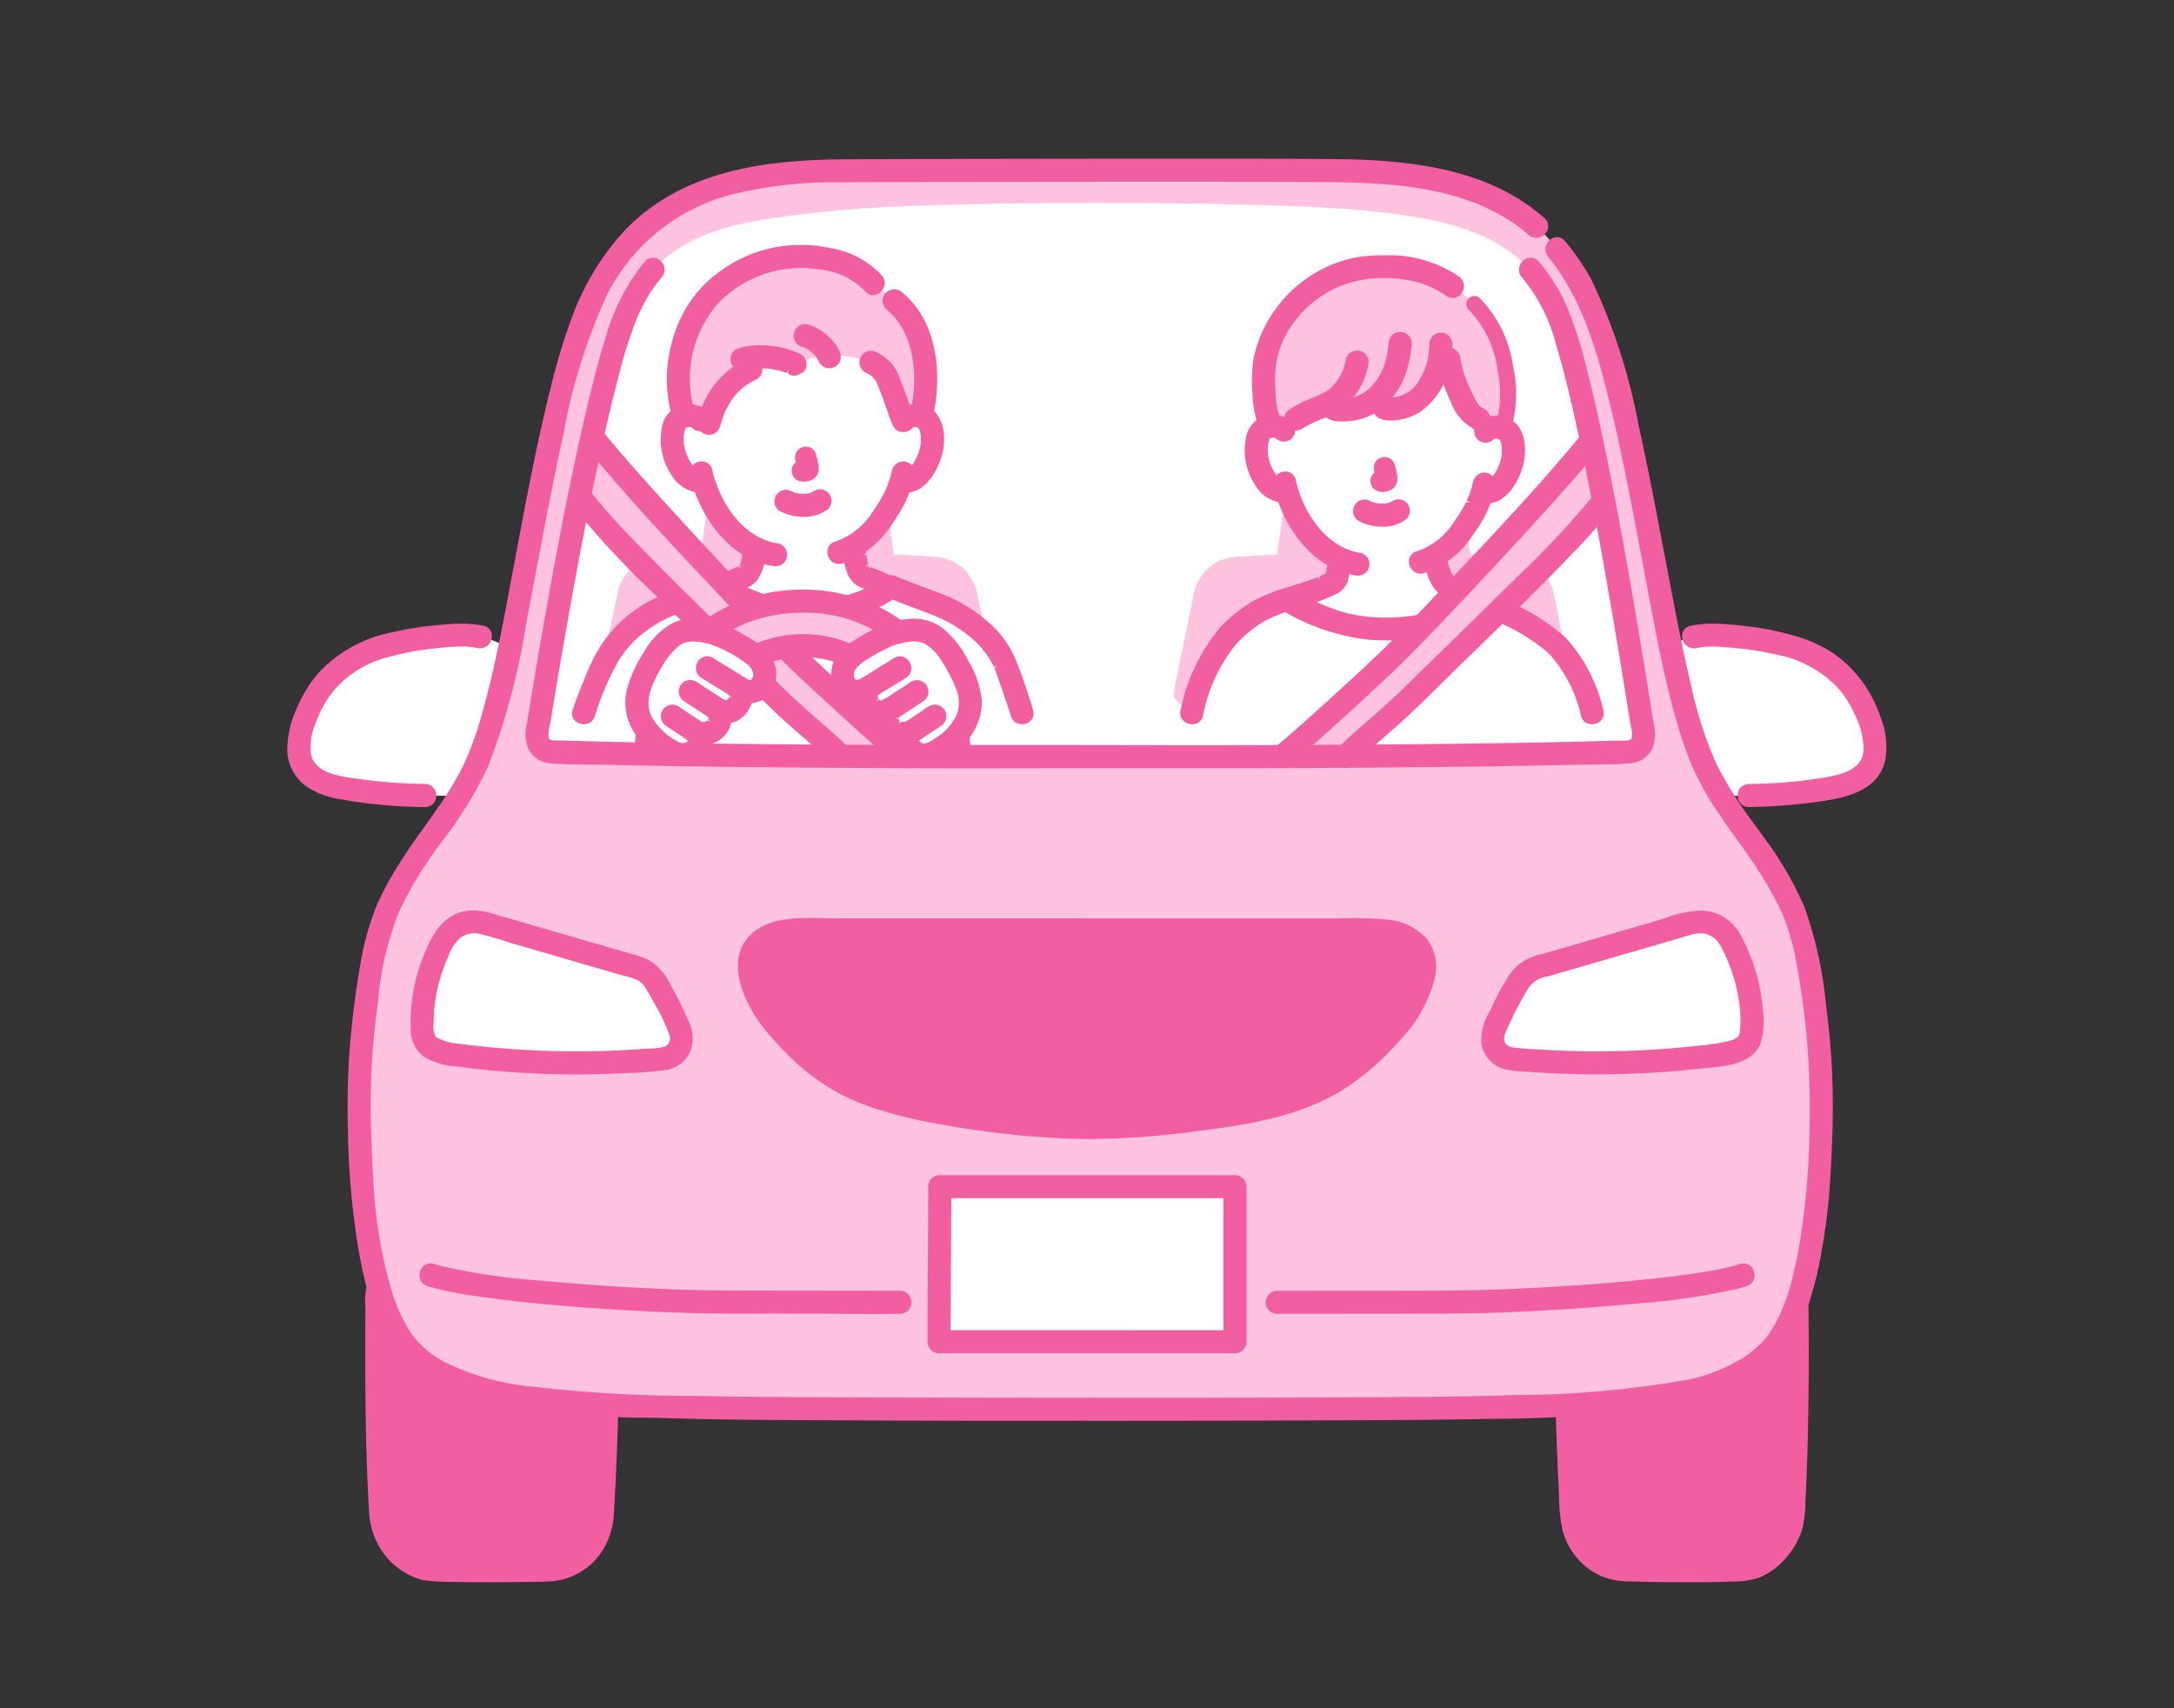 <svg id="illust_car" xmlns="http://www.w3.org/2000/svg" xmlns:xlink="http://www.w3.org/1999/xlink" width="168" height="132" viewBox="0 0 168 132">
  <rect x="0" y="0" width="168" height="132" fill="#333333" stroke="none"/>
  <defs>
    <clipPath id="clip-path">
      <rect id="長方形_330" data-name="長方形 330" width="168" height="132" fill="none"/>
    </clipPath>
  </defs>
  <g id="グループ_206" data-name="グループ 206" clip-path="url(#clip-path)">
    <path id="パス_1839" data-name="パス 1839" d="M139.061,112.187c.129-4.481.11-9.309.067-12.319a12.454,12.454,0,0,1-2.253,4.414,12.505,12.505,0,0,1-5.956,3.141,57,57,0,0,1-10.094,1.13c.086,2.7.129,4.611.36,8.536a4.7,4.7,0,0,0,4.1,4.475c2.789.089,7.023.139,9.606-.031,1.849-.123,3.812-2.428,3.938-4.277.106-1.541.182-3.278.233-5.069" fill="#f15fa0"/>
    <path id="パス_1840" data-name="パス 1840" d="M28.913,111.283c-.1-4.239-.084-8.656-.043-11.464a1.964,1.964,0,0,1,.239-.917c.03.126.061.253.092.378a13.009,13.009,0,0,0,2.416,5,12.505,12.505,0,0,0,5.956,3.141,55.335,55.335,0,0,0,9.6,1.109c-.087,2.709-.13,4.623-.362,8.559a4.7,4.7,0,0,1-4.1,4.474c-2.789.089-7.023.139-9.606-.031-1.849-.123-3.812-2.428-3.938-4.277-.123-1.8-.2-3.865-.256-5.973" fill="#f15fa0"/>
    <path id="パス_1841" data-name="パス 1841" d="M31.382,49.535a16.038,16.038,0,0,0-3.393,1.033,7.266,7.266,0,0,0-2.164,1.453,9.2,9.2,0,0,0-2.453,4.142,3.88,3.88,0,0,0,.093,3.112,4.082,4.082,0,0,0,2.9,1.589,41.7,41.7,0,0,0,6.484.607l2.636.033q.271-.431.578-.949a21,21,0,0,0,1.855-4.524c.493-1.609.967-3.643,1.441-5.923a6.951,6.951,0,0,0-4.191-1.02,28.961,28.961,0,0,0-3.783.447" fill="#fff"/>
    <path id="パス_1842" data-name="パス 1842" d="M135.986,49.423a30.54,30.54,0,0,0-3.151-.334,6.678,6.678,0,0,0-3.746.788c.491,2.373.982,4.491,1.49,6.155a21.119,21.119,0,0,0,1.855,4.524c.2.341.393.656.574.946,1.276-.021,2.145-.031,2.145-.031a41.825,41.825,0,0,0,6.484-.607,4.1,4.1,0,0,0,2.9-1.59,3.878,3.878,0,0,0,.092-3.113,9.2,9.2,0,0,0-2.453-4.141,7.307,7.307,0,0,0-2.164-1.454,16.692,16.692,0,0,0-4.023-1.143" fill="#fff"/>
    <path id="パス_1843" data-name="パス 1843" d="M84.494,108.9c-14.589,0-28.055-.055-31.446-.164-6.849-.221-10.563-.276-15.474-1.313a12.505,12.505,0,0,1-5.956-3.141,13.023,13.023,0,0,1-2.416-5,43.458,43.458,0,0,1-1.22-7.655,63.557,63.557,0,0,1,.571-15.915,22.607,22.607,0,0,1,1.42-5.526,37.534,37.534,0,0,1,2.418-4.234c1.149-1.692,1.98-2.547,3.668-5.4a21.08,21.08,0,0,0,1.856-4.524c2.4-7.858,4.418-25.855,7.886-33.022a15.25,15.25,0,0,1,2.406-3.774c4.1-5,10.468-5.979,16.217-6.027,4.921-.041,35.575-.092,40.1,0,6.085.123,11.583,1.527,14.761,4.829a18.21,18.21,0,0,1,3.411,4.972c3.468,7.166,5.485,25.163,7.886,33.022a21.025,21.025,0,0,0,1.855,4.524c1.687,2.849,2.519,3.7,3.667,5.4a37.7,37.7,0,0,1,2.419,4.234,22.607,22.607,0,0,1,1.42,5.526,63.654,63.654,0,0,1,.571,15.915,43.554,43.554,0,0,1-1.221,7.655,13.021,13.021,0,0,1-2.415,5,12.5,12.5,0,0,1-5.957,3.141c-4.91,1.037-8.625,1.092-15.474,1.313-3.39.109-16.857.164-31.446.164" fill="#ffc2df"/>
    <path id="パス_1844" data-name="パス 1844" d="M118.249,20.821a12.838,12.838,0,0,1,2.089,3.43c2.287,5.353,5.3,23.826,6.648,32.355a1.2,1.2,0,0,1-1.1,1.487c-10.763.333-26.193.41-41.636.366-15.443.044-30.873-.033-41.634-.366a1.2,1.2,0,0,1-1.1-1.487c1.347-8.528,4.6-27,6.888-32.355a12.843,12.843,0,0,1,2.089-3.431,7.833,7.833,0,0,1,.591-.6c3.305-2.888,7.63-3.316,13.347-3.926,7.968-.851,33.786-.782,41.319,0,5.718.593,9.536,1.486,12.507,4.53a12.843,12.843,0,0,1,2.089,3.431" fill="#fff"/>
    <path id="パス_1845" data-name="パス 1845" d="M77.644,35.188l-.062-.023c.016.022.036.036.062.023" fill="#85807f"/>
    <path id="パス_1846" data-name="パス 1846" d="M119.46,82.018a70.21,70.21,0,0,0,13.179-.491,3.784,3.784,0,0,0,2.423-.915,1.742,1.742,0,0,0,.3-1.036,13.2,13.2,0,0,0-1.655-6.96,2.676,2.676,0,0,0-3.1-1.285l-11.838,3.438a2.423,2.423,0,0,0-.74.352,1.8,1.8,0,0,0-.5.486,24.952,24.952,0,0,0-2.089,4.06,1.577,1.577,0,0,0,.889,2.043,1.605,1.605,0,0,0,.426.1q1.347.128,2.7.206" fill="#fff"/>
    <path id="パス_1847" data-name="パス 1847" d="M72.624,91.7c0,3.734-.059,7.816-.059,11.978H95.433V91.7Z" fill="#fff"/>
    <path id="パス_1848" data-name="パス 1848" d="M48.538,82.018a70.21,70.21,0,0,1-13.179-.491,3.789,3.789,0,0,1-2.423-.915,1.742,1.742,0,0,1-.3-1.036,13.185,13.185,0,0,1,1.656-6.96,2.674,2.674,0,0,1,3.1-1.285l11.838,3.438a2.423,2.423,0,0,1,.74.352,1.8,1.8,0,0,1,.5.486,24.952,24.952,0,0,1,2.089,4.06,1.577,1.577,0,0,1-.889,2.043,1.605,1.605,0,0,1-.426.1q-1.347.128-2.7.206" fill="#fff"/>
    <path id="パス_1849" data-name="パス 1849" d="M84,71.581h19.522a20.567,20.567,0,0,1,4.125.182,3.728,3.728,0,0,1,2.127,1.142,2.754,2.754,0,0,1,.59,1.852,8.7,8.7,0,0,1-1.919,4.38,18.419,18.419,0,0,1-8.2,6.057C94.977,86.981,86.087,87.4,83.98,87.4c-2.775,0-11.179-.634-16.45-2.42a17.4,17.4,0,0,1-7.974-5.842,8.7,8.7,0,0,1-1.918-4.38,2.744,2.744,0,0,1,.59-1.852,3.722,3.722,0,0,1,2.126-1.142,20.57,20.57,0,0,1,4.125-.182Z" fill="#f15fa0"/>
    <path id="パス_1850" data-name="パス 1850" d="M46.167,53.392c.453-2.262,1.1-5.4,1.564-7.6a3.5,3.5,0,0,1,3.2-2.766c1.238-.079,2.574-.16,3.22-.18.326-2.315.749-5.776,1.041-8.229a2.832,2.832,0,0,1,2.806-2.5l3.615-.007,3.613.007a2.833,2.833,0,0,1,2.807,2.5c.292,2.453.713,5.915,1.04,8.229.645.02,1.982.1,3.22.18a3.5,3.5,0,0,1,3.2,2.766c.466,2.2,1.112,5.342,1.565,7.6a.9.9,0,0,1-.882,1.079H47.049a.9.9,0,0,1-.9-.9.831.831,0,0,1,.019-.179" fill="#ffc2df"/>
    <path id="パス_1851" data-name="パス 1851" d="M90.72,53.392c.454-2.262,1.1-5.4,1.566-7.6a3.5,3.5,0,0,1,3.195-2.766c1.238-.079,2.575-.16,3.221-.18.326-2.315.749-5.776,1.041-8.229a2.831,2.831,0,0,1,2.806-2.5l3.614-.007,3.613.007a2.833,2.833,0,0,1,2.807,2.5c.292,2.453.714,5.915,1.041,8.229.645.02,1.982.1,3.22.18a3.5,3.5,0,0,1,3.2,2.766c.466,2.2,1.111,5.342,1.565,7.6a.9.9,0,0,1-.883,1.079H91.6a.9.9,0,0,1-.883-1.079" fill="#ffc2df"/>
    <path id="パス_1852" data-name="パス 1852" d="M123.439,83.02c-1.309,0-2.635-.036-3.942-.11-.633-.034-1.211-.075-1.788-.121a7.119,7.119,0,0,1-1.526-.189,2.482,2.482,0,0,1-1.706-1.943,4.255,4.255,0,0,1,.651-2.516l.158-.323a17.564,17.564,0,0,1,1.549-2.767,4.027,4.027,0,0,1,2.361-1.333l8.685-2.523c.264-.077.532-.164.8-.252a8.957,8.957,0,0,1,2.7-.579,3.5,3.5,0,0,1,1.621.375,3.946,3.946,0,0,1,1.68,1.839,15.051,15.051,0,0,1,1.055,2.68,14.036,14.036,0,0,1,.482,2.725l.008.1a5.6,5.6,0,0,1-.208,2.622c-.665,1.506-2.653,1.685-4.106,1.816-.205.019-.4.036-.582.056a71.145,71.145,0,0,1-7.9.441m-3.962-1.892c1.315.074,2.649.112,3.966.112a70.56,70.56,0,0,0,7.76-.429,18.1,18.1,0,0,0,2.27-.332c.592-.148.928-.3.984-.7A8.891,8.891,0,0,0,134.4,77.5a12.36,12.36,0,0,0-.527-2.288,11.7,11.7,0,0,0-.961-2.2,1.813,1.813,0,0,0-1.149-.855,1.522,1.522,0,0,0-.366-.043,3.87,3.87,0,0,0-1.122.235l-.3.091-10.4,3.019a2.09,2.09,0,0,0-1.432.847,24.589,24.589,0,0,0-1.2,2.178c-.192.391-.374.787-.542,1.189a1.342,1.342,0,0,0-.172.668.71.71,0,0,0,.635.585c.672.1,1.365.135,2.035.168l.571.03Z" fill="#f15fa0"/>
    <path id="パス_1853" data-name="パス 1853" d="M119.46,82.634a70.689,70.689,0,0,0,11.845-.327c1.425-.161,3.781-.153,4.469-1.712A5.635,5.635,0,0,0,135.951,78a13.833,13.833,0,0,0-.473-2.671,14.882,14.882,0,0,0-1.042-2.645,3.639,3.639,0,0,0-1.553-1.7c-1.608-.818-3.335.012-4.925.474l-5.845,1.7-2.777.806a3.9,3.9,0,0,0-2.275,1.243,17.306,17.306,0,0,0-1.528,2.73,4.76,4.76,0,0,0-.786,2.673,2.212,2.212,0,0,0,1.5,1.724,6.834,6.834,0,0,0,1.486.182q.862.07,1.729.12c.793.046.79-1.187,0-1.233-.87-.05-1.766-.069-2.629-.2a.99.99,0,0,1-.882-.853,1.56,1.56,0,0,1,.193-.779c.17-.407.355-.808.548-1.2q.553-1.131,1.217-2.2a2.572,2.572,0,0,1,1.757-1.014l2.558-.743,5.115-1.485,2.558-.743a3.727,3.727,0,0,1,1.926-.287,2.08,2.08,0,0,1,1.325.986,11.914,11.914,0,0,1,.983,2.248,12.583,12.583,0,0,1,.538,2.332,9.149,9.149,0,0,1,.062,2.355c-.087.617-.666.8-1.2.931a17.964,17.964,0,0,1-2.3.338,70.78,70.78,0,0,1-11.772.319c-.794-.046-.791,1.187,0,1.231" fill="#f15fa0"/>
    <path id="パス_1854" data-name="パス 1854" d="M135.143,62.362a.843.843,0,0,1-.859-.874.862.862,0,0,1,.865-.907,38.4,38.4,0,0,0,5.685-.475c1.608-.267,3.179-.665,3.181-2.293a6.474,6.474,0,0,0-.638-2.516,8.165,8.165,0,0,0-1.407-2.209,8.873,8.873,0,0,0-4.863-2.538,22.545,22.545,0,0,0-3.017-.475l-.123-.012c-.536-.05-1.09-.1-1.629-.1a5.914,5.914,0,0,0-1.245.119,1.15,1.15,0,0,1-.2.02.922.922,0,0,1-.9-.846.8.8,0,0,1,.655-.9,8.348,8.348,0,0,1,1.735-.167,20.656,20.656,0,0,1,2.325.168,22.336,22.336,0,0,1,3.815.729,10.968,10.968,0,0,1,3.144,1.388,9.42,9.42,0,0,1,2.246,2.2,10.165,10.165,0,0,1,1.415,2.759,6.084,6.084,0,0,1,.351,3.356c-.527,2.167-2.682,2.78-4.719,3.094a42.423,42.423,0,0,1-5.806.479Z" fill="#f15fa0"/>
    <path id="パス_1855" data-name="パス 1855" d="M131.035,49.811a10.212,10.212,0,0,1,3.078-.009,22.7,22.7,0,0,1,3.056.481,9.284,9.284,0,0,1,5,2.622,8.464,8.464,0,0,1,1.451,2.273,6.816,6.816,0,0,1,.664,2.636c0,1.889-1.9,2.311-3.411,2.563a38.518,38.518,0,0,1-5.725.478.617.617,0,0,0,0,1.233,41.871,41.871,0,0,0,5.768-.477c1.825-.281,3.993-.827,4.495-2.887a5.83,5.83,0,0,0-.345-3.2,9.945,9.945,0,0,0-1.377-2.684,9.15,9.15,0,0,0-2.172-2.134,10.751,10.751,0,0,0-3.071-1.354,21.864,21.864,0,0,0-3.771-.72,12.425,12.425,0,0,0-3.972-.006c-.775.165-.447,1.354.328,1.189Z" fill="#f15fa0"/>
    <path id="パス_1856" data-name="パス 1856" d="M69.869,32.439a1.231,1.231,0,0,1,.889-.326,1.147,1.147,0,0,1,1.027.57,3.415,3.415,0,0,1,.1,2.407,3.719,3.719,0,0,1-1.09,1.77,1.357,1.357,0,0,1-1.047.3l-.1-.017a7.885,7.885,0,0,1-.36.977,10.167,10.167,0,0,1-3.3,4.068,8.693,8.693,0,0,0,.154,1.255,1.371,1.371,0,0,0,.821,1.18c.034.012,1.154.493,1.807.774a11.912,11.912,0,0,1-6.4,1.968,12.571,12.571,0,0,1-6.6-2.084c.713-.3,1.541-.647,1.569-.658a1.412,1.412,0,0,0,.821-1.18,8.525,8.525,0,0,0,.147-1.092,7.245,7.245,0,0,1-2.2-1.858,9.364,9.364,0,0,1-1.776-3.35,1.333,1.333,0,0,1-1.132-.283,3.73,3.73,0,0,1-1.091-1.77,3.413,3.413,0,0,1,.1-2.408,1.142,1.142,0,0,1,1.024-.57,1.232,1.232,0,0,1,.89.326S53.1,26.259,61.96,26.259c9.3,0,7.909,6.18,7.909,6.18" fill="#fff"/>
    <path id="パス_1857" data-name="パス 1857" d="M62.342,19.839l-.171-.008a9.263,9.263,0,0,0-5.22,1.346,10.393,10.393,0,0,0-1.565,1.136,9.734,9.734,0,0,0-2.531,9.862,1.433,1.433,0,0,1,.384-.062,1.231,1.231,0,0,1,.889.326l.658.271a5.962,5.962,0,0,1,3.242-4.173V27.6a6.394,6.394,0,0,1,3.412.535,7.7,7.7,0,0,1,3.436-.656,8.535,8.535,0,0,1,2.43.514,2.555,2.555,0,0,1,1.439,1.667c.257.586.942,2.622,1.054,2.842l.071-.068a1.229,1.229,0,0,1,.89-.326,1.44,1.44,0,0,1,.426.075c.77-3.072.308-7.04-2.1-8.948L67.5,21.894c-.839-1-2.5-1.913-5.154-2.055" fill="#ffc2df"/>
    <path id="パス_1858" data-name="パス 1858" d="M69.988,38.068a2.381,2.381,0,0,1-.276-.018.89.89,0,0,1,.034-1.779l.124.008c.317,0,.6-.243.879-.763a3.129,3.129,0,0,0,.245-.572,3.039,3.039,0,0,0,.156-.67,3.351,3.351,0,0,0-.018-.768,1.808,1.808,0,0,0-.071-.276.539.539,0,0,1-.047-.1l-.021-.035a.55.55,0,0,1-.059-.06.176.176,0,0,0-.08-.023L70.719,33a.364.364,0,0,0-.235.086.869.869,0,0,1-.614.247.891.891,0,0,1-.63-1.521,2.226,2.226,0,0,1,2.658-.261c1.232.806,1.189,2.669.863,3.728-.418,1.35-1.365,2.793-2.773,2.793m1.155-5.074.1-.063.191-.163-.3.226Z" fill="#f15fa0"/>
    <path id="パス_1859" data-name="パス 1859" d="M70.305,32.874a.636.636,0,0,1,.567-.133.462.462,0,0,1,.284.121c-.082-.057-.006,0,.027.034s.093.143.012.008c.018.031.039.059.057.09,0,0,.079.166.043.078a2.081,2.081,0,0,1,.108.4,3.622,3.622,0,0,1,.019.839,3.971,3.971,0,0,1-.433,1.34c-.261.482-.645.977-1.242.9a.619.619,0,0,0-.616.616.633.633,0,0,0,.616.617c1.473.191,2.383-1.393,2.751-2.585.332-1.076.306-2.725-.743-3.411a1.953,1.953,0,0,0-2.322.22.617.617,0,0,0,.872.872Z" fill="#f15fa0"/>
    <path id="パス_1860" data-name="パス 1860" d="M54.032,38.066A2.757,2.757,0,0,1,51.886,36.7a4.872,4.872,0,0,1-.7-3.832A2.136,2.136,0,0,1,52.3,31.44a2.236,2.236,0,0,1,2.448.358A.89.89,0,0,1,53.5,33.071a.375.375,0,0,0-.336-.061.445.445,0,0,0-.093.023l-.044.038-.195-.1-.06-.022.029.027.2.126-.06.1a1.811,1.811,0,0,0-.081.31,3.389,3.389,0,0,0-.016.768,2.024,2.024,0,0,0,.055.328,3.392,3.392,0,0,0,.1.326,3.03,3.03,0,0,0,.247.579c.284.523.563.766.88.766l.124-.008a.9.9,0,0,1,.889.889.915.915,0,0,1-.882.892,1.625,1.625,0,0,1-.226.014" fill="#f15fa0"/>
    <path id="パス_1861" data-name="パス 1861" d="M54.563,32a1.959,1.959,0,0,0-2.141-.317,1.862,1.862,0,0,0-.971,1.25,4.584,4.584,0,0,0,.662,3.616,2.348,2.348,0,0,0,2.136,1.226.637.637,0,0,0,.617-.616.62.62,0,0,0-.617-.616c-.6.077-.981-.417-1.242-.9a3.227,3.227,0,0,1-.266-.619,3.566,3.566,0,0,1-.106-.352,2.422,2.422,0,0,1-.062-.37,3.671,3.671,0,0,1,.019-.838,2.091,2.091,0,0,1,.108-.4c-.036.089.038-.069.043-.078.018-.031.039-.059.057-.09-.077.13-.021.029.012-.007.017-.018.132-.107.028-.034a.428.428,0,0,1,.248-.114.646.646,0,0,1,.6.126.63.63,0,0,0,.871,0,.622.622,0,0,0,0-.872Z" fill="#f15fa0"/>
    <path id="パス_1862" data-name="パス 1862" d="M54.786,33.6a.908.908,0,0,1-.237-.032.891.891,0,0,1-.622-1.1A7.036,7.036,0,0,1,57.6,27.756a.878.878,0,0,1,.419-.1.887.887,0,0,1,.457,1.654,5.937,5.937,0,0,0-.629.337c-.078.048-.155.1-.229.151l-.152.113a4.869,4.869,0,0,0-.461.424c-.069.071-.135.146-.2.221l-.1.125a6.459,6.459,0,0,0-.648,1.1L56,31.909c-.066.164-.1.265-.142.368-.08.221-.148.444-.209.669a.894.894,0,0,1-.859.655" fill="#f15fa0"/>
    <path id="パス_1863" data-name="パス 1863" d="M57.716,28a6.745,6.745,0,0,0-3.525,4.541.617.617,0,0,0,1.189.328c.063-.232.134-.463.215-.689.038-.1.078-.21.119-.314a.387.387,0,0,1,.031-.075c.021-.046.041-.091.062-.136a6.755,6.755,0,0,1,.659-1.123c.066-.089-.017.019.025-.033l.108-.131c.068-.079.137-.156.209-.231a5.238,5.238,0,0,1,.457-.425c.006,0,.151-.117.056-.046.046-.034.092-.068.14-.1.079-.056.16-.109.243-.161a5.826,5.826,0,0,1,.633-.339.621.621,0,0,0,.221-.843.63.63,0,0,0-.843-.221Z" fill="#f15fa0"/>
    <path id="パス_1864" data-name="パス 1864" d="M69.8,33.39a.9.9,0,0,1-.772-.438,10.342,10.342,0,0,1-.418-1.088l-.08-.228c-.135-.382-.271-.763-.411-1.143l-.147-.377a.936.936,0,0,1-.05-.157h-.013l-.133-.327-.035-.066a1.789,1.789,0,0,0-.085-.162c-.015-.026-.033-.052-.05-.077l-.054-.065a1.936,1.936,0,0,0-.566-.432l-.016.006-.118-.069a.891.891,0,0,1,.9-1.54,3.372,3.372,0,0,1,1.535,1.44,6.414,6.414,0,0,1,.269.633c.042.1.074.17.1.245l.1.258c.15.4.292.8.433,1.195l.359,1a.525.525,0,0,1,.063.15A.886.886,0,0,1,69.8,33.39" fill="#f15fa0"/>
    <path id="パス_1865" data-name="パス 1865" d="M66.994,28.53a2.221,2.221,0,0,1,.733.512c.02.022.138.172.056.059.038.052.074.106.107.161.054.088.1.181.142.272.056.109-.045-.12,0,0,.017.047.036.093.054.138.044.111.093.22.138.33-.087-.212.021.055.041.108.037.1.074.192.109.288.171.459.333.921.5,1.383a9.813,9.813,0,0,0,.392,1.032.623.623,0,0,0,.843.221.63.63,0,0,0,.221-.844c-.028-.056-.013-.1.031.078a.7.7,0,0,0-.036-.09l-.081-.217c-.079-.216-.156-.435-.233-.653-.168-.47-.333-.942-.511-1.408-.032-.086-.065-.172-.1-.257s-.065-.158-.1-.237c-.062-.141.042.114,0,0a6.1,6.1,0,0,0-.259-.612,3.1,3.1,0,0,0-1.426-1.332.631.631,0,0,0-.843.221.622.622,0,0,0,.221.843Z" fill="#f15fa0"/>
    <path id="パス_1866" data-name="パス 1866" d="M64.084,28.454a.959.959,0,0,1-.232-.03.884.884,0,0,1-.536-.412,2.657,2.657,0,0,0-.25-.431,3.273,3.273,0,0,0-.47-.463,2.859,2.859,0,0,0-.471-.277c-.032-.01-.084-.027-.137-.042a.89.89,0,0,1-.621-1.095.893.893,0,0,1,.858-.654.9.9,0,0,1,.237.032,3.833,3.833,0,0,1,1.434.806,3.688,3.688,0,0,1,.969,1.247.964.964,0,0,1,.082.651.9.9,0,0,1-.411.547.909.909,0,0,1-.452.121" fill="#f15fa0"/>
    <path id="パス_1867" data-name="パス 1867" d="M64.617,27.253a3.406,3.406,0,0,0-.9-1.161,3.516,3.516,0,0,0-1.323-.745.616.616,0,1,0-.328,1.188,2.2,2.2,0,0,1,.252.087l-.147-.062a3.053,3.053,0,0,1,.676.4l-.125-.1a3.487,3.487,0,0,1,.615.611l-.1-.125a2.664,2.664,0,0,1,.318.524.612.612,0,0,0,.368.283A.63.63,0,0,0,64.4,28.1a.622.622,0,0,0,.283-.37.709.709,0,0,0-.061-.475Z" fill="#f15fa0"/>
    <path id="パス_1868" data-name="パス 1868" d="M61.433,29.029a.907.907,0,0,1-.438-.113l-.108-.053.011-.294-.1.254-.122-.046c-.153-.055-.307-.1-.462-.14s-.326-.078-.491-.1l-.11-.018-.266-.031c-.2-.018-.392-.028-.589-.028-.137,0-.275,0-.412.014-.083.005-.167.014-.251.022l-.146-.253.049.27a3.532,3.532,0,0,0-.409.1.919.919,0,0,1-.244.034.891.891,0,0,1-.237-1.75,6.107,6.107,0,0,1,1.642-.224,6.174,6.174,0,0,1,.718.042,6.8,6.8,0,0,1,2.4.653.9.9,0,0,1,.34,1.228c-.17.277-.776.439-.776.439" fill="#f15fa0"/>
    <path id="パス_1869" data-name="パス 1869" d="M61.75,27.609a6.562,6.562,0,0,0-2.317-.628,5.85,5.85,0,0,0-2.254.174.617.617,0,0,0,.328,1.189,3.9,3.9,0,0,1,.439-.107l.11-.018c.1-.016-.093.01.007,0s.174-.019.263-.025a6.5,6.5,0,0,1,1.044.015c.084.007.167.016.25.027-.068-.009-.014,0,.022,0l.124.021c.172.029.344.066.513.109s.325.091.485.147l.107.04c.013.005.155.064.083.033s.042.021.053.025c.041.019.081.039.121.06a.632.632,0,0,0,.844-.222.623.623,0,0,0-.222-.843Z" fill="#f15fa0"/>
    <path id="パス_1870" data-name="パス 1870" d="M64.822,43.581a.909.909,0,0,1-.879-.826.816.816,0,0,1,.645-.922A5.521,5.521,0,0,0,67.53,39.4a10.02,10.02,0,0,0,.854-1.419c.025-.057.039-.089.055-.118l.148-.36a7.81,7.81,0,0,0,.347-1.156.891.891,0,1,1,1.723.452,8.258,8.258,0,0,1-.412,1.338c-.042.1-.084.21-.131.312-.066.158-.121.285-.182.413a10.671,10.671,0,0,1-.978,1.6,7.325,7.325,0,0,1-3.913,3.093.97.97,0,0,1-.219.026" fill="#f15fa0"/>
    <path id="パス_1871" data-name="パス 1871" d="M69.2,36.4a8.012,8.012,0,0,1-.358,1.195c-.06.156-.077.179-.16.386-.06.149.054-.1,0,.007-.019.035-.034.073-.051.109a10.151,10.151,0,0,1-.875,1.457,5.919,5.919,0,0,1-3.1,2.542c-.77.182-.445,1.37.328,1.189A7.031,7.031,0,0,0,68.733,40.3a10.465,10.465,0,0,0,.951-1.558c.059-.123.112-.246.164-.372.065-.154-.055.121.016-.035.045-.1.086-.2.126-.3a8.117,8.117,0,0,0,.4-1.3.633.633,0,0,0-.432-.759.622.622,0,0,0-.758.432Z" fill="#f15fa0"/>
    <path id="パス_1872" data-name="パス 1872" d="M59.922,43.754a.916.916,0,0,1-.215-.025C56.3,43.215,54,39.757,53.318,36.764a.866.866,0,0,1,.16-.748.965.965,0,0,1,.752-.357.812.812,0,0,1,.81.655c.578,2.535,2.38,5.277,5.1,5.687a.888.888,0,0,1-.217,1.753" fill="#f15fa0"/>
    <path id="パス_1873" data-name="パス 1873" d="M53.585,36.7c.684,3,2.946,6.27,6.186,6.758a.636.636,0,0,0,.759-.431.621.621,0,0,0-.432-.758c-2.842-.429-4.727-3.275-5.326-5.9-.176-.773-1.365-.445-1.188.328Z" fill="#f15fa0"/>
    <path id="パス_1874" data-name="パス 1874" d="M62.066,39.932a3.776,3.776,0,0,1-1.764-.417.9.9,0,0,1-.429-.556.884.884,0,0,1,.1-.674.894.894,0,0,1,.768-.438.882.882,0,0,1,.452.125l.132.065.107.035c.05.015.1.027.149.038a.921.921,0,0,1,.186.035l.279.007c.1,0,.166,0,.234-.007l.092-.007.118-.027c.05-.01.1-.019.15-.033l.061-.022a.733.733,0,0,0,.125-.071l.069-.047.022,0a1.008,1.008,0,0,1,.427-.126.89.89,0,0,1,.907.889.889.889,0,0,1-.259.631,3,3,0,0,1-1.807.606l-.115,0m.9-1.389-.253-.454.049.133Z" fill="#f15fa0"/>
    <path id="パス_1875" data-name="パス 1875" d="M60.429,39.272a3.439,3.439,0,0,0,1.653.387,2.736,2.736,0,0,0,1.71-.524.612.612,0,0,0,.182-.436.627.627,0,0,0-.182-.436.614.614,0,0,0-.435-.18.718.718,0,0,0-.436.18c.216-.167.01-.015-.056.019s-.185.07.017,0c-.044.016-.088.034-.132.048-.121.039-.246.052-.37.084.06-.015.12-.014.023,0l-.109.009c-.088.005-.176.008-.262.007s-.157,0-.235-.008l-.107-.009-.062-.007.066.009a.881.881,0,0,0-.176-.033c-.056-.013-.112-.027-.168-.044s-.095-.031-.143-.048c-.132-.045.138.065.018.009-.059-.028-.117-.057-.176-.087a.616.616,0,0,0-.627,1.06l.006,0Z" fill="#f15fa0"/>
    <path id="パス_1876" data-name="パス 1876" d="M62.142,37.229a1.854,1.854,0,0,1-.224-.029l-.093-.016a.814.814,0,0,1-.533-.392.828.828,0,0,1,.215-1.073c-.013-.052-.027-.1-.042-.157a.866.866,0,0,1,.082-.637.837.837,0,0,1,.5-.385.89.89,0,0,1,.221-.03.833.833,0,0,1,.8.609c.068.258.128.516.171.775a1.316,1.316,0,0,1,0,.566.958.958,0,0,1-.517.633,2.347,2.347,0,0,1-.578.136" fill="#f15fa0"/>
    <path id="パス_1877" data-name="パス 1877" d="M61.73,35.488a7.391,7.391,0,0,1,.171.781l-.02-.148a.488.488,0,0,1,0,.108l.019-.148a.268.268,0,0,1-.011.049L61.948,36a.307.307,0,0,1-.017.031l.086-.112a.148.148,0,0,1-.025.025l.112-.087a.369.369,0,0,1-.062.033l.133-.056a.462.462,0,0,1-.1.031l.147-.02a.4.4,0,0,1-.1,0l.148.02c-.037-.005-.073-.015-.11-.02a.415.415,0,0,0-.221-.009.4.4,0,0,0-.206.065.556.556,0,0,0-.2.759h0a.528.528,0,0,0,.331.255c.1.013.192.038.292.042a.953.953,0,0,0,.447-.109.678.678,0,0,0,.367-.444,1.044,1.044,0,0,0,0-.462c-.042-.251-.1-.5-.165-.747a.555.555,0,0,0-.682-.388.57.57,0,0,0-.332.255.59.59,0,0,0-.056.428Z" fill="#f15fa0"/>
    <path id="パス_1878" data-name="パス 1878" d="M54.767,46.588a.891.891,0,0,1-.238-1.749c.131-.041.267-.1.4-.161L57,43.806l.053-.032.233.173-.159-.226c0-.006.026-.042.05-.079l.521.19-.256-.1-.114-.063-.14-.041.019-.039c.04-.13.061-.2.077-.277.033-.152.06-.307.084-.463l.285-.051-.271-.042.026-.234a.89.89,0,0,1,1.78.025,4.126,4.126,0,0,1-.691,2.307,2.5,2.5,0,0,1-1.065.692l-.822.346c-.157.067-.313.136-.47.207a11.364,11.364,0,0,1-1.129.454.907.907,0,0,1-.247.035m2.957-2.8-.055-.02Z" fill="#f15fa0"/>
    <path id="パス_1879" data-name="パス 1879" d="M54.93,46.292c.537-.172,1.057-.434,1.577-.653l.843-.354a2.216,2.216,0,0,0,.938-.6,3.909,3.909,0,0,0,.629-2.134.618.618,0,0,0-.616-.616.632.632,0,0,0-.616.616c-.007.075-.015.15-.025.224-.013.107.013-.08,0,.026-.005.031-.01.062-.015.095-.025.16-.052.321-.087.479-.023.107-.056.208-.087.312-.01.033-.05.1.011-.02-.01.02-.018.041-.029.061-.028.051-.066.1-.09.154-.033.07.075-.061.013-.017a.441.441,0,0,0-.046.051c-.022.023-.046.043-.068.064.016-.016.106-.068.009-.008-.051.031-.105.058-.156.089-.09.053.11-.045.061-.025L57,44.106c-.591.247-1.182.5-1.774.745-.2.085-.408.185-.619.251a.617.617,0,0,0,.328,1.189Z" fill="#f15fa0"/>
    <path id="パス_1880" data-name="パス 1880" d="M69.23,46.486A.88.88,0,0,1,69,46.454c-.2-.074-.366-.147-.533-.222l-1.748-.751a.852.852,0,0,1-.086-.044l-.072-.031a1.636,1.636,0,0,1-.309-.153,2.081,2.081,0,0,1-.684-.747,5.251,5.251,0,0,1-.436-1.916l.052-.01h-.051a.891.891,0,0,1,1.781,0l.018.161-.253.174.271-.041.019.121c.022.129.047.262.076.392.012.052.026.1.043.158l-.231.178.263-.085-.208.19.135-.058,0-.061v.06l.016-.006.084-.066-.076.062.1-.041-.021.1-.042.2.162-.224a.418.418,0,0,1,.063.037,1.249,1.249,0,0,0,.205.081l1.965.842a.89.89,0,0,1-.266,1.74" fill="#f15fa0"/>
    <path id="パス_1881" data-name="パス 1881" d="M65.4,42.58a4.981,4.981,0,0,0,.4,1.8,1.777,1.777,0,0,0,.6.649c.14.095.305.135.452.216-.022-.012-.183-.078-.087-.037l.055.023.168.072.414.178.941.4c.24.1.479.215.722.309a.618.618,0,0,0,.758-.432A.632.632,0,0,0,69.394,45l-.039-.016c-.088-.033.158.067.092.039L69.388,45l-.316-.135-.869-.373-.75-.322a1.51,1.51,0,0,1-.31-.131l-.013-.005c.125.057,0,0-.029-.021s-.051-.032-.077-.048c-.081-.047.014.019.021.018-.015,0-.117-.115-.116-.117s.085.13.023.029c-.014-.022-.029-.044-.043-.067s-.027-.046-.039-.07l-.017-.035h0c-.007.017.02.06,0,0-.011-.033-.023-.064-.031-.1-.018-.059-.034-.118-.048-.178-.031-.136-.056-.273-.079-.41-.007-.041-.013-.082-.02-.123,0-.013-.024-.17-.015-.1s0-.039-.005-.041c-.006-.062-.013-.124-.019-.185a.633.633,0,0,0-.617-.617.623.623,0,0,0-.616.617Z" fill="#f15fa0"/>
    <path id="パス_1882" data-name="パス 1882" d="M45.111,55.1c.25-.753,1.169-3.09,1.552-3.831a9.007,9.007,0,0,1,2.013-2.655,10.587,10.587,0,0,1,2.463-1.645c1.367-.558,3.232-1.195,4.514-1.768a12.583,12.583,0,0,0,6.724,2.168,11.749,11.749,0,0,0,6.483-2.039c1.263.538,2.954,1.122,4.22,1.639a11.042,11.042,0,0,1,2.534,1.62,7.679,7.679,0,0,1,2,2.575c.154.308,1.136,3.228,1.363,3.936" fill="#fff"/>
    <path id="パス_1883" data-name="パス 1883" d="M78.975,55.963a.869.869,0,0,1-.849-.619c-.245-.764-.5-1.524-.765-2.283-.122-.355-.245-.709-.372-1.063l-.137-.37.213-.2-.25.113a7.075,7.075,0,0,0-2.071-2.509A11.019,11.019,0,0,0,71.9,47.453l-.921-.349c-.671-.252-1.341-.5-2-.774a9.944,9.944,0,0,1-2.576,1.225,12.667,12.667,0,0,1-3.885.7A13.112,13.112,0,0,1,55.561,46.2c-.758.318-1.527.607-2.3.9l-.792.3a9.593,9.593,0,0,0-2.666,1.449,8.3,8.3,0,0,0-2.047,2.284,21.516,21.516,0,0,0-1.791,4.212.88.88,0,0,1-.856.62.942.942,0,0,1-.759-.37.8.8,0,0,1-.1-.745c.263-.784.577-1.563.9-2.358a15.706,15.706,0,0,1,1.16-2.416,10.137,10.137,0,0,1,4.764-4.039c.573-.23,1.146-.445,1.72-.66q.665-.249,1.327-.5.367-.144.734-.295a2.131,2.131,0,0,1,.745-.264,1.643,1.643,0,0,1,.9.386c.139.081.316.186.5.286a10.979,10.979,0,0,0,5.5,1.482c.183,0,.367-.006.55-.014a11.554,11.554,0,0,0,3.007-.665,7.523,7.523,0,0,0,2.194-1.115.908.908,0,0,1,.606-.223.942.942,0,0,1,.429.1c.7.294,1.423.565,2.151.835.6.223,1.2.447,1.79.687a11.778,11.778,0,0,1,3.123,1.977,7.87,7.87,0,0,1,2.064,2.738,41.607,41.607,0,0,1,1.415,4.069.808.808,0,0,1-.107.739.944.944,0,0,1-.757.368" fill="#f15fa0"/>
    <path id="パス_1884" data-name="パス 1884" d="M45.705,55.26a21.681,21.681,0,0,1,1.82-4.272,8.583,8.583,0,0,1,2.113-2.36,9.927,9.927,0,0,1,2.737-1.489c1.2-.457,2.413-.889,3.589-1.409h-.622a12.877,12.877,0,0,0,7.16,2.251,12.43,12.43,0,0,0,3.811-.688,9.666,9.666,0,0,0,2.982-1.531l-.747.1c1.135.48,2.293.9,3.443,1.337a11.211,11.211,0,0,1,2.918,1.615,7.277,7.277,0,0,1,2.132,2.561c.011.023.092.208.044.093s.017.045.024.066c.046.125.093.249.138.374.128.355.251.711.373,1.067.261.76.522,1.522.767,2.288s1.432.431,1.189-.328a41.315,41.315,0,0,0-1.4-4.031,7.562,7.562,0,0,0-2-2.646,11.5,11.5,0,0,0-3.045-1.929c-1.312-.533-2.659-.979-3.964-1.532a.66.66,0,0,0-.746.1,7.779,7.779,0,0,1-2.263,1.152,11.888,11.888,0,0,1-3.087.681,11.243,11.243,0,0,1-6.2-1.5q-.274-.155-.542-.319a1.393,1.393,0,0,0-.678-.322,1.973,1.973,0,0,0-.684.247c-.246.1-.493.2-.739.3-1.011.4-2.034.759-3.042,1.162a9.917,9.917,0,0,0-4.633,3.926,15.4,15.4,0,0,0-1.142,2.38c-.317.772-.632,1.55-.9,2.342-.253.753.938,1.077,1.189.327Z" fill="#f15fa0"/>
    <path id="パス_1885" data-name="パス 1885" d="M71.229,33.065a.974.974,0,0,1-.753-.359.855.855,0,0,1-.151-.748c.622-2.53.512-6.161-1.845-8.069A.89.89,0,0,1,69.714,22.6c2.914,2.36,3.08,6.762,2.333,9.811A.816.816,0,0,1,71.229,33.065Z" fill="#f15fa0"/>
    <path id="パス_1886" data-name="パス 1886" d="M68.654,23.676c2.38,1.929,2.619,5.573,1.937,8.347-.189.77,1,1.1,1.189.328.777-3.168.462-7.346-2.255-9.547a.634.634,0,0,0-.871,0A.622.622,0,0,0,68.654,23.676Z" fill="#f15fa0"/>
    <path id="パス_1887" data-name="パス 1887" d="M52.848,33.041A.867.867,0,0,1,52,32.422a10.584,10.584,0,0,1-.049-6.069,9.847,9.847,0,0,1,2.507-4.4,11.013,11.013,0,0,1,4-2.463,10.745,10.745,0,0,1,5.874-.287,6.951,6.951,0,0,1,3.811,2.074.89.89,0,0,1,.135.971.929.929,0,0,1-.811.556.806.806,0,0,1-.613-.3,5.618,5.618,0,0,0-3.612-1.694,8.876,8.876,0,0,0-7.9,2.8,8.876,8.876,0,0,0-1.631,8.313.81.81,0,0,1-.1.746,1.729,1.729,0,0,1-.757.368" fill="#f15fa0"/>
    <path id="パス_1888" data-name="パス 1888" d="M53.449,32.011a9.182,9.182,0,0,1,1.689-8.582,9.151,9.151,0,0,1,8.139-2.886,5.983,5.983,0,0,1,3.782,1.788c.516.6,1.384-.271.872-.872a6.626,6.626,0,0,0-3.665-1.983,10.444,10.444,0,0,0-5.72.279,10.815,10.815,0,0,0-3.893,2.4,9.58,9.58,0,0,0-2.439,4.278,10.349,10.349,0,0,0,.047,5.91c.242.752,1.432.431,1.189-.328Z" fill="#f15fa0"/>
    <path id="パス_1889" data-name="パス 1889" d="M72.565,104.569a.9.9,0,0,1-.891-.887c0-1.985.015-3.967.03-5.948.014-2.011.03-4.022.03-6.034A.833.833,0,0,1,72,91.063a.822.822,0,0,1,.621-.253H95.433a.9.9,0,0,1,.891.887v11.981a.9.9,0,0,1-.887.891H72.565Zm21.978-1.781v-10.2H73.514q-.006,2.527-.029,5.055c-.012,1.714-.025,3.428-.029,5.142Z" fill="#f15fa0"/>
    <path id="パス_1890" data-name="パス 1890" d="M72.008,91.7c0,3.993-.059,7.985-.059,11.978a.625.625,0,0,0,.616.616H95.434a.625.625,0,0,0,.616-.616V91.7a.625.625,0,0,0-.616-.616H72.624a.616.616,0,0,0,0,1.232h22.81l-.617-.616v11.978l.617-.617H72.565l.617.617c0-3.993.058-7.985.059-11.978a.617.617,0,0,0-1.233,0" fill="#f15fa0"/>
    <path id="パス_1891" data-name="パス 1891" d="M44.545,83.023a70.579,70.579,0,0,1-9.389-.629,5.52,5.52,0,0,1-2.327-.7A2.587,2.587,0,0,1,31.74,79.45a13.581,13.581,0,0,1,.975-5.545c.61-1.529,1.417-3.189,3.294-3.511a3.311,3.311,0,0,1,.564-.047,6.519,6.519,0,0,1,1.848.356L48.812,73.72a7.305,7.305,0,0,1,1.287.442,4.377,4.377,0,0,1,1.735,1.983l.076.135a25.5,25.5,0,0,1,1.244,2.513,2.893,2.893,0,0,1,.191,2.441,2.46,2.46,0,0,1-1.784,1.428,26.182,26.182,0,0,1-3,.246c-1.338.077-2.686.115-4.017.115m-7.9-10.909a1.833,1.833,0,0,0-1.1.371,3.512,3.512,0,0,0-.9,1.422l-.071.163a12.694,12.694,0,0,0-.749,2.258,11.612,11.612,0,0,0-.3,2.3l-.012.253c-.026.486-.058,1.091.29,1.321a3.976,3.976,0,0,0,1.61.44l.134.018q1.257.165,2.517.28c2.152.2,4.339.3,6.5.3,1.314,0,2.647-.037,3.959-.111.505-.029,1.005-.062,1.5-.1a5.96,5.96,0,0,0,1.3-.135.688.688,0,0,0,.43-.841,12.659,12.659,0,0,0-1.1-2.37c-.23-.43-.467-.843-.715-1.25a1.645,1.645,0,0,0-.653-.69A5.89,5.89,0,0,0,48.2,75.4l-8.862-2.572a20.372,20.372,0,0,0-2.441-.695,1.783,1.783,0,0,0-.254-.017" fill="#f15fa0"/>
    <path id="パス_1892" data-name="パス 1892" d="M48.538,81.4a70.85,70.85,0,0,1-10.5-.189c-.844-.079-1.686-.171-2.527-.282a4.511,4.511,0,0,1-1.86-.5c-.552-.365-.417-1.232-.4-1.81a11.878,11.878,0,0,1,.306-2.352,12.945,12.945,0,0,1,.766-2.309,4.147,4.147,0,0,1,1.061-1.69,2.094,2.094,0,0,1,1.58-.4,20.958,20.958,0,0,1,2.46.7l5.115,1.486,2.485.722,1.242.36a6.143,6.143,0,0,1,1.154.373,1.893,1.893,0,0,1,.752.786q.376.616.717,1.252a13,13,0,0,1,1.128,2.436.966.966,0,0,1-.634,1.183,5.946,5.946,0,0,1-1.336.14q-.751.06-1.5.1c-.789.046-.794,1.279,0,1.233a25.9,25.9,0,0,0,2.97-.242,2.179,2.179,0,0,0,1.585-1.27A2.616,2.616,0,0,0,52.9,78.9a24.753,24.753,0,0,0-1.23-2.487,4.426,4.426,0,0,0-1.684-2,6.923,6.923,0,0,0-1.252-.427L47.2,73.538l-5.7-1.655-2.923-.849a5.481,5.481,0,0,0-2.521-.37c-1.746.3-2.491,1.852-3.085,3.342a13.376,13.376,0,0,0-.956,5.433,2.313,2.313,0,0,0,.965,2.028,5.3,5.3,0,0,0,2.214.654,70.11,70.11,0,0,0,13.343.513c.791-.044.8-1.277,0-1.233" fill="#f15fa0"/>
    <path id="パス_1893" data-name="パス 1893" d="M32.842,62.362a39.1,39.1,0,0,1-6.481-.592,6.518,6.518,0,0,1-2.714-1.017A3.557,3.557,0,0,1,22.2,57.944a7.705,7.705,0,0,1,.694-3.125,10.218,10.218,0,0,1,1.679-2.776A10.426,10.426,0,0,1,30.3,48.861a24.761,24.761,0,0,1,3.417-.551c.617-.06,1.275-.119,1.931-.119a8.2,8.2,0,0,1,1.7.162.8.8,0,0,1,.656.9.923.923,0,0,1-.9.847.988.988,0,0,1-.2-.021,6.08,6.08,0,0,0-1.292-.124,17.832,17.832,0,0,0-1.919.14l-.206.021a20.365,20.365,0,0,0-3.338.624,8.114,8.114,0,0,0-4.49,2.784,8.327,8.327,0,0,0-1.244,2.294,4.646,4.646,0,0,0-.379,2.511c.344,1.406,2.184,1.658,3.527,1.841l.23.032a41.017,41.017,0,0,0,5.054.378.863.863,0,0,1,.866.906.844.844,0,0,1-.859.875Z" fill="#f15fa0"/>
    <path id="パス_1894" data-name="パス 1894" d="M37.29,48.622a11.5,11.5,0,0,0-3.548-.039,24.387,24.387,0,0,0-3.377.544,10.193,10.193,0,0,0-5.578,3.093,9.96,9.96,0,0,0-1.639,2.712,7.468,7.468,0,0,0-.67,3.007A3.3,3.3,0,0,0,23.8,60.524a6.2,6.2,0,0,0,2.611.975,38.708,38.708,0,0,0,6.437.588.617.617,0,0,0,0-1.233,41.063,41.063,0,0,1-5.089-.38c-1.415-.2-3.575-.4-3.985-2.078a4.855,4.855,0,0,1,.387-2.669,8.612,8.612,0,0,1,1.285-2.371,8.447,8.447,0,0,1,4.635-2.88,20.53,20.53,0,0,1,3.381-.631,11.188,11.188,0,0,1,3.5-.034c.774.164,1.1-1.024.328-1.189" fill="#f15fa0"/>
    <path id="パス_1895" data-name="パス 1895" d="M98.676,101.523a.891.891,0,0,1,0-1.781l9.485-.006c2.768,0,5.982-.011,9.122-.157,3.635-.168,6.892-.4,9.956-.721,1.7-.175,3-.34,4.217-.534a21.22,21.22,0,0,0,3.014-.651.911.911,0,0,1,.272-.043.847.847,0,0,1,.824.76.873.873,0,0,1-.609,1c-.207.065-.416.123-.627.178a50.688,50.688,0,0,1-7.794,1.149l-.3.029c-3.193.3-6.456.52-9.977.663-2.227.09-4.453.1-6.541.105Z" fill="#f15fa0"/>
    <path id="パス_1896" data-name="パス 1896" d="M134.548,97.937a21.293,21.293,0,0,1-3.048.657c-1.4.226-2.818.392-4.232.538-3.315.342-6.643.568-9.972.722-4.272.2-8.544.15-12.82.155l-5.8.008a.616.616,0,0,0,0,1.232l4.916-.006,6.124-.007c2.179,0,4.352-.016,6.53-.105,3.326-.134,6.649-.347,9.963-.661a52.418,52.418,0,0,0,8.054-1.172c.2-.052.409-.109.611-.173.754-.238.432-1.428-.327-1.189Z" fill="#f15fa0"/>
    <path id="パス_1897" data-name="パス 1897" d="M67.643,101.542c-.691,0-1.382-.007-2.073-.012-.635-.007-1.271-.013-1.9-.014l-4.1-.012c-.494,0-2.3.009-2.3.009-2.176,0-4.388-.051-6.574-.152-3.686-.171-6.983-.41-10.082-.733-1.729-.18-3.14-.361-4.442-.569a22.05,22.05,0,0,1-3.12-.67.875.875,0,0,1-.616-1,.848.848,0,0,1,.826-.761.934.934,0,0,1,.277.043c.2.062.4.118.6.17a49.16,49.16,0,0,0,7.666,1.118l.262.023c3.156.3,6.515.515,9.984.651,2.076.08,4.17.09,6.313.092l11.178.014a.89.89,0,0,1,0,1.78h-.1c-.59.015-1.188.019-1.785.019" fill="#f15fa0"/>
    <path id="パス_1898" data-name="パス 1898" d="M33.123,99.125a21.516,21.516,0,0,0,3.086.663c1.469.235,2.948.413,4.427.566,3.346.349,6.706.576,10.066.732q3.693.169,7.382.149c1.861-.012,3.721,0,5.582.007,1.919,0,3.844.051,5.763.007h.1a.617.617,0,0,0,0-1.233l-4.869-.006L58.354,100c-2.11,0-4.215-.011-6.324-.093-3.337-.13-6.673-.339-10-.65a51.308,51.308,0,0,1-7.971-1.149c-.205-.053-.409-.11-.611-.174-.759-.239-1.083.951-.328,1.189Z" fill="#f15fa0"/>
    <path id="パス_1899" data-name="パス 1899" d="M99.824,29.677c.814-1.737,2.662-3.45,6.783-3.45,8.356,0,8.187,7.1,8.187,7.1a1.215,1.215,0,0,1,.88-.318,1.128,1.128,0,0,1,1.011.567,3.383,3.383,0,0,1,.09,2.379,3.681,3.681,0,0,1-1.087,1.745,1.336,1.336,0,0,1-1.033.293l-.1-.016a8.138,8.138,0,0,1-.359.963,9.984,9.984,0,0,1-3.325,4.038c.01-.111.02-.017.028.041a4.871,4.871,0,0,0,.536,1.763c.456.738,1.828,1.347,3.059,1.853a12.878,12.878,0,0,1-6.522,1.918c-3.619.186-5.363-.52-8.551-2.2.32-.108.656-.217,1.005-.324A11.851,11.851,0,0,0,102.991,45a.73.73,0,0,0,.252-.192.589.589,0,0,0,.062-.2q.126-.711.253-1.421a6.938,6.938,0,0,1-2.389-1.953,9.251,9.251,0,0,1-1.742-3.316,1.308,1.308,0,0,1-1.116-.285,3.676,3.676,0,0,1-1.072-1.751,3.379,3.379,0,0,1,.108-2.38,1.13,1.13,0,0,1,1.016-.559,1.219,1.219,0,0,1,.877.325,7.061,7.061,0,0,1,.584-3.59" fill="#fff"/>
    <path id="パス_1900" data-name="パス 1900" d="M113.746,23.313a15.78,15.78,0,0,0-1.677-1.34,9.418,9.418,0,0,0-1.309-.676,8.541,8.541,0,0,0-3.744-.678,9.163,9.163,0,0,0-9.235,7.022,12.861,12.861,0,0,0-.017,3.681,5.5,5.5,0,0,0,.384,1.453l.086.18c.041-.005.084-.008.129-.01a1.224,1.224,0,0,1,.832.285,7.124,7.124,0,0,1,3.069-1.88,3.885,3.885,0,0,0,.424-.185h.207a.4.4,0,0,0,.175.431,1.508,1.508,0,0,0,.6.081,3.915,3.915,0,0,0,2.065-.486h1.142c-.049.162,0,.352.285.392a3.406,3.406,0,0,0,2.208-.564,4.8,4.8,0,0,0,1.21-1.4,5.7,5.7,0,0,0,.669-1.857h.723a10.443,10.443,0,0,0,1.051,3.131,2.677,2.677,0,0,0,1.254,1.487l.517.954a1.216,1.216,0,0,1,.88-.319,1.389,1.389,0,0,1,.476.1c.622-1.563.3-4.112.044-5.4a8.512,8.512,0,0,0-2.447-4.4" fill="#ffc2df"/>
    <path id="パス_1901" data-name="パス 1901" d="M114.9,38.9a2.269,2.269,0,0,1-.281-.018.893.893,0,0,1-.02-1.784l.107.007c.39,0,.66-.237.934-.738a3.05,3.05,0,0,0,.245-.561,3.157,3.157,0,0,0,.157-.659,3.432,3.432,0,0,0-.015-.757,1.054,1.054,0,0,0-.124-.381l-.018-.031-.037-.033-.076-.023-.144-.028a.348.348,0,0,0-.219.077.891.891,0,0,1-1.244-1.275,2.206,2.206,0,0,1,2.64-.252c1.221.8,1.174,2.65.845,3.7-.418,1.334-1.36,2.76-2.75,2.76m1.323-5.16.111-.079Z" fill="#f15fa0"/>
    <path id="パス_1902" data-name="パス 1902" d="M115.229,33.765a.619.619,0,0,1,.555-.125c.028.005.215.074.133.034a1.07,1.07,0,0,1,.145.087c-.082-.059-.009,0,.025.033s.09.142.01.006a1.334,1.334,0,0,1,.2.555,3.689,3.689,0,0,1,.015.827,3.318,3.318,0,0,1-.168.708,3.2,3.2,0,0,1-.265.609c-.26.476-.64.955-1.226.878a.619.619,0,0,0-.616.616.634.634,0,0,0,.616.617c1.458.194,2.364-1.373,2.734-2.551.334-1.066.31-2.7-.727-3.38a1.934,1.934,0,0,0-2.3.212.617.617,0,0,0,.872.872Z" fill="#f15fa0"/>
    <path id="パス_1903" data-name="パス 1903" d="M109.769,44.33a.914.914,0,0,1-.883-.83.814.814,0,0,1,.648-.918,5.45,5.45,0,0,0,2.911-2.389,9.777,9.777,0,0,0,.848-1.4l.3.015-.246-.121a1.819,1.819,0,0,1,.1-.243c.016-.033.033-.067.054-.121a7.7,7.7,0,0,0,.346-1.139l.084.009-.08-.023a.9.9,0,0,1,.862-.651.891.891,0,0,1,.23.03.905.905,0,0,1,.628,1.09,8.305,8.305,0,0,1-.413,1.321c-.046.115-.086.215-.132.313-.071.164-.122.286-.18.405a10.774,10.774,0,0,1-.973,1.578,7.234,7.234,0,0,1-3.883,3.047.945.945,0,0,1-.216.026" fill="#f15fa0"/>
    <path id="パス_1904" data-name="パス 1904" d="M114.11,37.244a7.706,7.706,0,0,1-.359,1.179c-.059.154-.087.168-.159.381-.031.087.072-.148,0,0-.017.035-.033.072-.05.107a9.985,9.985,0,0,1-.871,1.436,5.852,5.852,0,0,1-3.072,2.5c-.773.178-.446,1.367.327,1.188a6.944,6.944,0,0,0,3.725-2.943,10.378,10.378,0,0,0,.946-1.535c.059-.121.111-.245.163-.37.065-.152-.056.121.016-.031.046-.1.086-.2.126-.3a7.806,7.806,0,0,0,.4-1.285.631.631,0,0,0-.431-.758.623.623,0,0,0-.758.432Z" fill="#f15fa0"/>
    <path id="パス_1905" data-name="パス 1905" d="M104.925,44.48a.916.916,0,0,1-.215-.025c-3.372-.521-5.632-3.949-6.3-6.911a.869.869,0,0,1,.163-.749.97.97,0,0,1,.752-.356.807.807,0,0,1,.808.656c.56,2.5,2.325,5.218,5.006,5.632a.888.888,0,0,1-.218,1.753" fill="#f15fa0"/>
    <path id="パス_1906" data-name="パス 1906" d="M98.681,37.484c.665,2.969,2.891,6.209,6.093,6.7a.636.636,0,0,0,.758-.432A.62.62,0,0,0,105.1,43c-2.805-.434-4.654-3.253-5.232-5.844-.174-.774-1.362-.446-1.189.328Z" fill="#f15fa0"/>
    <path id="パス_1907" data-name="パス 1907" d="M106.779,40.695a3.736,3.736,0,0,1-1.748-.42.892.892,0,1,1,.889-1.546l.144.072.091.029a2.363,2.363,0,0,0,.3.067c.149.012.22.015.291.015,0,0,.178,0,.242-.006l.1-.008.075-.016a1.809,1.809,0,0,0,.191-.042l.08-.027.16-.1.024-.007a1.053,1.053,0,0,1,.423-.125.891.891,0,0,1,.909.889.9.9,0,0,1-.261.633,2.979,2.979,0,0,1-1.787.6l-.119,0m.893-1.386-.174-.356.076.2Z" fill="#f15fa0"/>
    <path id="パス_1908" data-name="パス 1908" d="M105.159,40.032a3.4,3.4,0,0,0,1.636.388,2.708,2.708,0,0,0,1.7-.514.62.62,0,0,0,.18-.436.629.629,0,0,0-.18-.436.62.62,0,0,0-.436-.18.729.729,0,0,0-.436.18c.216-.167.013-.017-.054.017s-.183.066.018,0c-.044.015-.087.033-.131.047-.12.038-.242.054-.364.081.059-.013.121-.014.023,0l-.107.009c-.086.005-.173.007-.259.006s-.154,0-.232-.01l-.106-.009c-.144-.011.142.026.007,0a3.072,3.072,0,0,1-.339-.077c-.047-.014-.094-.031-.14-.048-.131-.046.138.066.019.009-.058-.028-.116-.057-.173-.087a.616.616,0,0,0-.622,1.064Z" fill="#f15fa0"/>
    <path id="パス_1909" data-name="パス 1909" d="M106.874,38.021a1.76,1.76,0,0,1-.234-.029l-.091-.016a.827.827,0,0,1-.321-1.463c-.012-.048-.025-.1-.038-.146a.853.853,0,0,1,.081-.635.829.829,0,0,1,.5-.385.849.849,0,0,1,.222-.031.833.833,0,0,1,.8.609c.066.257.124.512.166.768a1.3,1.3,0,0,1,0,.563.953.953,0,0,1-.516.631,2.33,2.33,0,0,1-.565.134" fill="#f15fa0"/>
    <path id="パス_1910" data-name="パス 1910" d="M106.455,36.295a7.069,7.069,0,0,1,.165.769l-.019-.146a.46.46,0,0,1,0,.1l.02-.146a.191.191,0,0,1-.012.047l.056-.132a.187.187,0,0,1-.017.031l.087-.112a.206.206,0,0,1-.026.025l.113-.088a.52.52,0,0,1-.062.032l.132-.056a.511.511,0,0,1-.1.031l.148-.021a.315.315,0,0,1-.1,0l.148.021c-.037-.007-.072-.015-.109-.019a.626.626,0,0,0-.427.055.554.554,0,0,0-.2.759.534.534,0,0,0,.331.255,2.813,2.813,0,0,0,.29.042.962.962,0,0,0,.446-.107.681.681,0,0,0,.366-.443,1.046,1.046,0,0,0,0-.459c-.041-.248-.1-.495-.161-.739a.555.555,0,0,0-.682-.388.57.57,0,0,0-.332.255.59.59,0,0,0-.056.428Z" fill="#f15fa0"/>
    <path id="パス_1911" data-name="パス 1911" d="M98.152,33.665a.9.9,0,0,1-.77-.438,7.838,7.838,0,0,1-.593-2.745,12.5,12.5,0,0,1,.073-2.739,10.118,10.118,0,0,1,7.9-7.85,13.63,13.63,0,0,1,2.158-.172h.445a9.56,9.56,0,0,1,5.359,1.635.887.887,0,0,1,.354,1.026.871.871,0,0,1-.808.648.837.837,0,0,1-.476-.156,7.8,7.8,0,0,0-2.4-1.109,10.662,10.662,0,0,0-2.411-.274c-.114,0-.229,0-.343.005a8.354,8.354,0,0,0-6.7,3.476,7.088,7.088,0,0,0-1.366,3.439,13.325,13.325,0,0,0,.01,2.142,5.44,5.44,0,0,0,.36,1.811.892.892,0,0,1-.331,1.178,1.657,1.657,0,0,1-.453.123" fill="#f15fa0"/>
    <path id="パス_1912" data-name="パス 1912" d="M98.68,32.462a5.741,5.741,0,0,1-.378-1.885,13.543,13.543,0,0,1-.008-2.2,7.346,7.346,0,0,1,1.415-3.567,8.6,8.6,0,0,1,6.917-3.591,11.034,11.034,0,0,1,2.835.278,8.086,8.086,0,0,1,2.482,1.148c.656.449,1.274-.618.622-1.064A9.325,9.325,0,0,0,107.16,20a13.3,13.3,0,0,0-2.349.164,9.84,9.84,0,0,0-7.677,7.619,12.18,12.18,0,0,0-.071,2.692,7.62,7.62,0,0,0,.554,2.614.622.622,0,0,0,.844.221.631.631,0,0,0,.221-.843Z" fill="#f15fa0"/>
    <path id="パス_1913" data-name="パス 1913" d="M113.473,23.905a8.213,8.213,0,0,1,2.247,4.643,8.578,8.578,0,0,1-.2,4.482.62.62,0,0,0,.431.759.632.632,0,0,0,.758-.432,9.821,9.821,0,0,0,.2-5.137,9.3,9.3,0,0,0-2.564-5.188.617.617,0,0,0-.871.872Z" fill="#f15fa0"/>
    <path id="パス_1914" data-name="パス 1914" d="M114.273,33.266a.931.931,0,0,1-.233-.03,3.9,3.9,0,0,1-1.944-2.229,11.119,11.119,0,0,1-1.012-3.208.9.9,0,0,1,.885-.934.914.914,0,0,1,.891.883,8.472,8.472,0,0,0,.759,2.321,8.844,8.844,0,0,0,.52,1.024,1.225,1.225,0,0,0,.223.286l.079.074c.052.032.1.058.134.084a.908.908,0,0,1,.561,1.068.9.9,0,0,1-.863.661" fill="#f15fa0"/>
    <path id="パス_1915" data-name="パス 1915" d="M111.355,27.758a10.819,10.819,0,0,0,.991,3.133,3.617,3.617,0,0,0,1.766,2.079.619.619,0,0,0,.758-.431.631.631,0,0,0-.431-.758c.065.027-.119-.076-.141-.091-.062-.041-.071-.048-.029-.022-.033-.028-.064-.058-.095-.088a1.518,1.518,0,0,1-.271-.347,8.784,8.784,0,0,1-.529-1.042,8.708,8.708,0,0,1-.787-2.435.637.637,0,0,0-.617-.616.62.62,0,0,0-.616.616Z" fill="#f15fa0"/>
    <path id="パス_1916" data-name="パス 1916" d="M92.1,55.1c.188-.7.4-1.4.629-2.136A9.917,9.917,0,0,1,97.1,47.327a11.491,11.491,0,0,1,2.327-.974c3.188,1.682,4.932,2.386,8.549,2.2a12.8,12.8,0,0,0,6.486-1.9,18.391,18.391,0,0,1,4.7,2.264,7.763,7.763,0,0,1,2.721,3.1,22.043,22.043,0,0,1,1.159,3.076Z" fill="#fff"/>
    <path id="パス_1917" data-name="パス 1917" d="M92.13,55.971a.96.96,0,0,1-.755-.363.837.837,0,0,1-.135-.747,14.288,14.288,0,0,1,3.066-6.391,11.287,11.287,0,0,1,2.474-1.993A14.214,14.214,0,0,1,99.768,45.3l.415-.129a.918.918,0,0,1,.276-.043.849.849,0,0,1,.826.762.871.871,0,0,1-.611.994l-.445.137a12.064,12.064,0,0,0-2.549.991,9.549,9.549,0,0,0-2.1,1.7,12.451,12.451,0,0,0-2.621,5.614.827.827,0,0,1-.826.639" fill="#f15fa0"/>
    <path id="パス_1918" data-name="パス 1918" d="M92.692,55.26a12.771,12.771,0,0,1,2.684-5.729,9.866,9.866,0,0,1,2.166-1.754,14.7,14.7,0,0,1,3.051-1.153c.754-.236.431-1.426-.328-1.188a16.137,16.137,0,0,0-3.344,1.277,11,11,0,0,0-2.415,1.946,14.006,14.006,0,0,0-3,6.273.617.617,0,0,0,1.188.328Z" fill="#f15fa0"/>
    <path id="パス_1919" data-name="パス 1919" d="M99.134,38.84A2.682,2.682,0,0,1,97,37.483a4.823,4.823,0,0,1-.682-3.8,2.117,2.117,0,0,1,1.108-1.417,2.213,2.213,0,0,1,2.432.362A.89.89,0,0,1,98.616,33.9a.356.356,0,0,0-.222-.076.377.377,0,0,0-.1.014.46.46,0,0,0-.088.022l-.045.036-.235-.125.085.076.123.079-.055.1a1.708,1.708,0,0,0-.079.3,2.542,2.542,0,0,0-.031.339,4.144,4.144,0,0,0,.011.418,3.633,3.633,0,0,0,.39,1.217c.28.52.544.752.855.752l.12-.007a.9.9,0,0,1,.889.889.915.915,0,0,1-.882.893,1.691,1.691,0,0,1-.218.013" fill="#f15fa0"/>
    <path id="パス_1920" data-name="パス 1920" d="M99.676,32.833a1.941,1.941,0,0,0-2.123-.32,1.841,1.841,0,0,0-.965,1.236,4.528,4.528,0,0,0,.642,3.581,2.326,2.326,0,0,0,2.113,1.222.634.634,0,0,0,.616-.616.62.62,0,0,0-.616-.617c-.587.074-.956-.407-1.217-.891a3.992,3.992,0,0,1-.42-1.322,4.159,4.159,0,0,1-.012-.446,2.855,2.855,0,0,1,.035-.381,1.963,1.963,0,0,1,.108-.39c-.037.09.036-.065.043-.075.017-.031.038-.059.057-.089-.08.131-.024.031.011,0,.018-.02.131-.1.025-.032a.424.424,0,0,1,.244-.11.635.635,0,0,1,.588.126.616.616,0,1,0,.871-.871" fill="#f15fa0"/>
    <path id="パス_1921" data-name="パス 1921" d="M123.017,55.967a.845.845,0,0,1-.837-.63,10.579,10.579,0,0,0-2.458-4.805,13.982,13.982,0,0,0-4.83-2.773.909.909,0,0,1-.58-1.043A.821.821,0,0,1,115.1,46a.9.9,0,0,1,.312.059,15.954,15.954,0,0,1,5.562,3.206,12.338,12.338,0,0,1,2.922,5.591.831.831,0,0,1-.123.748.954.954,0,0,1-.755.364" fill="#f15fa0"/>
    <path id="パス_1922" data-name="パス 1922" d="M114.988,47.5a14.085,14.085,0,0,1,4.924,2.832,10.786,10.786,0,0,1,2.532,4.926.617.617,0,0,0,1.188-.328,12.025,12.025,0,0,0-2.848-5.47,15.554,15.554,0,0,0-5.468-3.147c-.744-.277-1.065.912-.328,1.189Z" fill="#f15fa0"/>
    <path id="パス_1923" data-name="パス 1923" d="M115.149,47.8a.925.925,0,0,1-.233-.03l-.57-.23a14.227,14.227,0,0,1-2.569-1.241,3.462,3.462,0,0,1-1.164-1.154,5.881,5.881,0,0,1-.584-1.949.9.9,0,0,1,.619-1.085.942.942,0,0,1,.24-.033.9.9,0,0,1,.861.654,4.655,4.655,0,0,0,.427,1.561c.013.022.039.06.066.1l.163.161.079.067c.128.1.218.157.312.216a16.292,16.292,0,0,0,2.613,1.22.89.89,0,0,1-.26,1.743" fill="#f15fa0"/>
    <path id="パス_1924" data-name="パス 1924" d="M110.3,43.131A5.628,5.628,0,0,0,110.847,45a3.189,3.189,0,0,0,1.082,1.069,17.7,17.7,0,0,0,3.059,1.434.62.62,0,0,0,.758-.431.63.63,0,0,0-.432-.758,16.583,16.583,0,0,1-2.666-1.247c-.1-.062-.191-.127-.285-.193s.026.024-.025-.019-.08-.067-.118-.1c-.067-.061-.126-.127-.189-.19-.1-.1.049.085-.017-.018-.031-.045-.059-.089-.085-.136a4.775,4.775,0,0,1-.444-1.606.621.621,0,0,0-.758-.431.631.631,0,0,0-.431.758Z" fill="#f15fa0"/>
    <path id="パス_1925" data-name="パス 1925" d="M100.424,46.92a.891.891,0,0,1-.237-1.75c.375-.122.758-.247,1.14-.382.166-.06.334-.121.5-.188l.219.206-.114-.249.2-.091a3.5,3.5,0,0,0,.331-.178c.045-.238.2-1.113.2-1.113a.907.907,0,0,1,.869-.678.887.887,0,0,1,.857,1.12l-.119.679a6.405,6.405,0,0,1-.119.644,1.833,1.833,0,0,1-1.072,1.044,16.884,16.884,0,0,1-2.4.9.96.96,0,0,1-.244.033" fill="#f15fa0"/>
    <path id="パス_1926" data-name="パス 1926" d="M100.591,46.623a16.563,16.563,0,0,0,2.358-.884,1.578,1.578,0,0,0,.928-.862q.074-.312.116-.629l.123-.7a.631.631,0,0,0-.431-.758.624.624,0,0,0-.758.432c-.073.407-.141.816-.219,1.222,0,.009-.025.1-.021.1-.029-.019.11-.151.11-.15-.006.026-.151.093-.18.112a3.781,3.781,0,0,1-.37.2c-.067.033-.134.062-.2.093s-.07.041,0,0a.787.787,0,0,1-.113.046c-.168.068-.339.13-.509.191-.384.137-.77.263-1.159.389a.617.617,0,0,0,.328,1.189Z" fill="#f15fa0"/>
    <path id="パス_1927" data-name="パス 1927" d="M107.172,49.484c-.4,0-.8-.012-1.2-.036a16.3,16.3,0,0,1-6.5-2.064.8.8,0,0,1-.432-.93.939.939,0,0,1,.888-.727.912.912,0,0,1,.42.106,19.025,19.025,0,0,0,3.286,1.423,12.035,12.035,0,0,0,3.425.465,16.075,16.075,0,0,0,3.051-.3,10.3,10.3,0,0,0,2.318-.721c.341-.156.675-.334,1.008-.513.207-.109.414-.22.623-.326a.917.917,0,0,1,.414-.1.942.942,0,0,1,.9.734.792.792,0,0,1-.44.922l-.59.306c-.5.264-1.024.536-1.567.763a14.592,14.592,0,0,1-5.6,1" fill="#f15fa0"/>
    <path id="パス_1928" data-name="パス 1928" d="M99.6,47.14a15.86,15.86,0,0,0,6.39,2.034,15.317,15.317,0,0,0,6.678-.945c.74-.308,1.428-.7,2.139-1.059s.085-1.423-.622-1.065c-.549.278-1.082.588-1.643.845a10.519,10.519,0,0,1-2.377.739,14.173,14.173,0,0,1-6.613-.172,19.27,19.27,0,0,1-3.328-1.44c-.7-.365-1.328.7-.622,1.064Z" fill="#f15fa0"/>
    <path id="パス_1929" data-name="パス 1929" d="M107.4,32.494a1.943,1.943,0,0,1-.859-.2,1.2,1.2,0,0,1-.534-1.318l0-.019a.814.814,0,0,1,.817-.65.955.955,0,0,1,.781.4c.016,0,.031,0,.046,0a2.547,2.547,0,0,0,1.969-1.239,4.976,4.976,0,0,0,.36-.65s.1-.207.108-.232c.044-.106.084-.215.119-.325a5.775,5.775,0,0,0,.252-1.664.89.89,0,0,1,1.781,0,7.843,7.843,0,0,1-.339,2.21,5.758,5.758,0,0,1-2.165,3.03,4.454,4.454,0,0,1-2.181.657c-.042,0-.1.007-.159.007" fill="#f15fa0"/>
    <path id="パス_1930" data-name="パス 1930" d="M106.282,31.022a.912.912,0,0,0,.385,1.025,1.669,1.669,0,0,0,.887.166A4.161,4.161,0,0,0,109.6,31.6a5.392,5.392,0,0,0,2.047-2.876,7.576,7.576,0,0,0,.327-2.13.617.617,0,1,0-1.233,0,6.06,6.06,0,0,1-.264,1.748c-.041.125-.087.249-.138.37.05-.118-.024.051-.028.06-.024.052-.048.1-.073.156a5.1,5.1,0,0,1-.373.675,2.818,2.818,0,0,1-2.188,1.374,2.886,2.886,0,0,1-.372,0c-.032,0-.065,0-.1-.009l.046,0a.35.35,0,0,1,.21.232.29.29,0,0,1,.007.149c.187-.77-1-1.1-1.188-.327Z" fill="#f15fa0"/>
    <path id="パス_1931" data-name="パス 1931" d="M103.773,32.568a4.984,4.984,0,0,1-.519-.027,1.319,1.319,0,0,1-.938-.453,1.293,1.293,0,0,1-.31-.949.868.868,0,0,1,.258-.607.891.891,0,0,1,1.437.249l.235,0a2.3,2.3,0,0,0,.679-.1,2.828,2.828,0,0,0,1.449-.918,4.774,4.774,0,0,0,.892-1.476,8.072,8.072,0,0,0,.359-1.761.89.89,0,0,1,1.78.024,9.349,9.349,0,0,1-.54,2.53,6.421,6.421,0,0,1-1.534,2.261,4.645,4.645,0,0,1-2.635,1.19,4.782,4.782,0,0,1-.613.038" fill="#f15fa0"/>
    <path id="パス_1932" data-name="パス 1932" d="M102.28,31.16a1.029,1.029,0,0,0,.946,1.1l.057,0a4.705,4.705,0,0,0,1.074-.012,4.4,4.4,0,0,0,2.475-1.114,6.2,6.2,0,0,0,1.466-2.158,9.053,9.053,0,0,0,.523-2.434.62.62,0,0,0-.616-.617.631.631,0,0,0-.616.617,8.422,8.422,0,0,1-.376,1.832,5.049,5.049,0,0,1-.939,1.556,3.12,3.12,0,0,1-1.578,1,2.561,2.561,0,0,1-.753.11c-.139,0-.281,0-.42,0a1.047,1.047,0,0,0-.148,0c.067-.158.119.363.136.11a.616.616,0,1,0-1.232,0Z" fill="#f15fa0"/>
    <path id="パス_1933" data-name="パス 1933" d="M100.134,33.277a.89.89,0,0,1-.458-1.655,9.543,9.543,0,0,1,1.526-.79,7.569,7.569,0,0,0,1.485-.718,3.874,3.874,0,0,0,1.323-2.369.9.9,0,0,1,.861-.661.868.868,0,0,1,.237.032.891.891,0,0,1,.622,1.094,5.569,5.569,0,0,1-1.913,3.276,8.088,8.088,0,0,1-1.763.932,8.847,8.847,0,0,0-1.46.731,1.64,1.64,0,0,1-.46.128" fill="#f15fa0"/>
    <path id="パス_1934" data-name="パス 1934" d="M100.442,32.921c1.01-.674,2.242-.921,3.209-1.654a5.343,5.343,0,0,0,1.814-3.129.616.616,0,1,0-1.188-.327,4.1,4.1,0,0,1-1.444,2.535,7.751,7.751,0,0,1-1.528.74,9.247,9.247,0,0,0-1.485.77.632.632,0,0,0-.221.844A.623.623,0,0,0,100.442,32.921Z" fill="#f15fa0"/>
    <path id="パス_1935" data-name="パス 1935" d="M83.955,109.792l-.046-.013-1.38.01H79.2q-8.472,0-16.945-.051l-.389,0c-3.287-.021-6.687-.041-10.03-.147l-1.39-.042a64.662,64.662,0,0,1-13.4-1.332,11.571,11.571,0,0,1-6.591-3.957c-1.667-2.268-2.3-5.18-2.756-7.732a60.9,60.9,0,0,1-.811-9.2,60.576,60.576,0,0,1,.164-6.669c.17-2,.433-4.035.782-6.064a21.606,21.606,0,0,1,1.2-4.448,21.956,21.956,0,0,1,1.49-2.869c.677-1.15,1.459-2.246,2.215-3.306.345-.483.69-.968,1.028-1.46a25.669,25.669,0,0,0,2.1-3.494,24.625,24.625,0,0,0,1.33-3.691c.96-3.317,1.606-6.783,2.231-10.134l.558-2.965c.769-4.08,1.565-8.3,2.6-12.4a48.247,48.247,0,0,1,1.7-5.544,20.308,20.308,0,0,1,3.265-5.652A14.907,14.907,0,0,1,49.339,16.8c4.555-3.906,10.707-4.462,16.124-4.491q5.559-.023,11.114-.034,6.312-.012,12.621-.013l3.941,0c3.32,0,6.639,0,9.96.033,5.566.049,11.849.63,16.253,4.566a.8.8,0,0,1,.235.9.964.964,0,0,1-.88.612.884.884,0,0,1-.593-.234,11.608,11.608,0,0,0-1.7-1.254c-4.2-2.546-9.22-2.786-14.425-2.819-4.059-.025-8.116-.025-12.175-.025q-7.392,0-14.782.015l-.923,0c-3.077.005-6.154.01-9.231.031a33.157,33.157,0,0,0-7.973.853,15.011,15.011,0,0,0-8.048,4.9,15.888,15.888,0,0,0-1.9,2.83,45.327,45.327,0,0,0-3.43,10.931c-.712,3.213-1.334,6.5-1.935,9.684q-.363,1.921-.733,3.843L40.655,48.2a53.609,53.609,0,0,1-2.965,11.09A31.1,31.1,0,0,1,34.014,65.2l-.1.143a30.917,30.917,0,0,0-3.04,5.012,23.716,23.716,0,0,0-1.652,6.96l-.046.345c-.268,2-.428,3.831-.491,5.6-.08,2.239-.031,4.7.154,7.735a36.346,36.346,0,0,0,1.436,8.786,12.776,12.776,0,0,0,1.519,3.285,7.283,7.283,0,0,0,2.664,2.226,19.079,19.079,0,0,0,6.729,1.86,106.881,106.881,0,0,0,12.409.71l.74.014c3.539.066,7.14.08,10.621.094l1.31.006q9.115.033,18.231.034h4.2c5.786,0,11.5-.017,17.218-.05l1.4-.008c2.833-.015,5.762-.03,8.639-.122l1.115-.035a77.368,77.368,0,0,0,13.5-1.207,12.472,12.472,0,0,0,3.408-1.261,7.669,7.669,0,0,0,2.659-2.161c1.5-2.151,2.057-4.873,2.5-7.478a60.068,60.068,0,0,0,.7-8.861,58.744,58.744,0,0,0-.2-6.43c-.173-2.015-.45-4.046-.824-6.036a17.345,17.345,0,0,0-1.173-3.972,28.6,28.6,0,0,0-1.507-2.72c-.578-.956-1.242-1.876-1.883-2.764-.444-.616-.889-1.232-1.311-1.866a23.672,23.672,0,0,1-2.1-3.671,30.043,30.043,0,0,1-1.282-3.65c-.956-3.332-1.6-6.8-2.229-10.157l-.547-2.9c-.755-4-1.536-8.135-2.542-12.144-.925-3.686-2.042-7.547-4.6-10.667a.906.906,0,0,1-.119-.981.924.924,0,0,1,.8-.547.788.788,0,0,1,.613.309,17.744,17.744,0,0,1,2.059,3A45.6,45.6,0,0,1,126.65,32.98c.728,3.271,1.361,6.616,1.972,9.852q.366,1.932.738,3.865c.358,1.847.782,3.993,1.281,6.1a32.3,32.3,0,0,0,1.954,6.148,31.022,31.022,0,0,0,3.154,4.979l.6.832a26.706,26.706,0,0,1,3.076,5.3,30.634,30.634,0,0,1,1.69,7.668,57.607,57.607,0,0,1,.49,5.86c.07,2.415,0,5-.212,8.141a44.091,44.091,0,0,1-.585,4.715,28.44,28.44,0,0,1-1,4.2,13.779,13.779,0,0,1-1.695,3.505,9.057,9.057,0,0,1-2.943,2.55,19.5,19.5,0,0,1-7.1,2.137,106.812,106.812,0,0,1-13.121.807l-.525.011c-3.467.07-6.991.084-10.4.1l-1.5.006q-9.014.035-18.026.034l-.5,0Z" fill="#f15fa0"/>
    <path id="パス_1936" data-name="パス 1936" d="M141.332,83.6a56.926,56.926,0,0,0-.482-5.789,30.507,30.507,0,0,0-1.675-7.639,26.4,26.4,0,0,0-3.047-5.25,37.5,37.5,0,0,1-3.781-5.855,32.1,32.1,0,0,1-1.972-6.2c-.48-2.026-.888-4.068-1.284-6.111-.888-4.573-1.695-9.163-2.709-13.711a45.3,45.3,0,0,0-3.628-11.285,17.417,17.417,0,0,0-2.031-2.954c-.5-.614-1.37.263-.871.872,2.546,3.107,3.691,6.938,4.653,10.773,1.11,4.421,1.93,8.91,2.778,13.386.747,3.949,1.429,7.944,2.538,11.812a29.762,29.762,0,0,0,1.268,3.61,23.414,23.414,0,0,0,2.077,3.634c1.044,1.565,2.224,3.024,3.2,4.636a28.676,28.676,0,0,1,1.527,2.756,17.6,17.6,0,0,1,1.191,4.03,60.965,60.965,0,0,1,.827,6.064,58.425,58.425,0,0,1,.2,6.455,60.226,60.226,0,0,1-.7,8.906c-.445,2.61-1,5.374-2.547,7.588a7.805,7.805,0,0,1-2.753,2.246,12.772,12.772,0,0,1-3.482,1.288,84.242,84.242,0,0,1-14.658,1.248c-3.349.107-6.7.109-10.052.129q-8.574.049-17.149.05l-4.269,0h0q-9.117,0-18.233-.034c-3.978-.017-7.957-.026-11.935-.1a113.525,113.525,0,0,1-13.18-.726,19.272,19.272,0,0,1-6.825-1.892,7.667,7.667,0,0,1-2.761-2.316,13.012,13.012,0,0,1-1.551-3.352,37.17,37.17,0,0,1-1.449-8.852c-.157-2.583-.246-5.174-.154-7.762.067-1.882.243-3.757.493-5.624a25.244,25.244,0,0,1,1.723-7.388,31.2,31.2,0,0,1,3.066-5.054,31.56,31.56,0,0,0,3.75-6c1.642-3.822,2.365-8.037,3.153-12.1.876-4.513,1.674-9.043,2.669-13.533a45.437,45.437,0,0,1,3.455-11,16.112,16.112,0,0,1,1.927-2.877,15.417,15.417,0,0,1,8.191-4.988,32.928,32.928,0,0,1,8.039-.861c3.385-.022,6.771-.027,10.156-.034q7.391-.015,14.783-.015c4.058,0,8.117,0,12.176.026,4.952.03,10.209.218,14.565,2.858a11.856,11.856,0,0,1,1.746,1.285c.59.527,1.464-.342.871-.872-4.314-3.855-10.539-4.447-16.072-4.5-3.806-.033-7.612-.031-11.417-.033q-7.549,0-15.1.011-5.556.01-11.113.034c-5.6.03-11.519.629-15.946,4.425A14.625,14.625,0,0,0,47.77,18.8l0,.006a20.122,20.122,0,0,0-3.22,5.574,47.831,47.831,0,0,0-1.691,5.516c-1.14,4.491-1.972,9.057-2.833,13.607-.753,3.975-1.436,8-2.562,11.893a24.84,24.84,0,0,1-1.349,3.741,25.852,25.852,0,0,1-2.118,3.526c-1.09,1.587-2.258,3.093-3.236,4.756A17.942,17.942,0,0,0,28.1,74.636c-.343,2-.606,4.021-.778,6.04a60.087,60.087,0,0,0-.164,6.642,60.327,60.327,0,0,0,.808,9.159c.472,2.622,1.1,5.427,2.706,7.617a11.446,11.446,0,0,0,6.436,3.855c4.795,1.168,9.827,1.209,14.73,1.364,3.47.11,6.942.128,10.413.149q8.691.053,17.381.052l4.354,0,.009,0v0h.5q9.012,0,18.025-.034c3.966-.017,7.933-.023,11.9-.1a110.729,110.729,0,0,0,13.613-.816,19.079,19.079,0,0,0,7.013-2.106,8.816,8.816,0,0,0,2.846-2.462,13.516,13.516,0,0,0,1.662-3.435,28.045,28.045,0,0,0,.986-4.165,43.9,43.9,0,0,0,.582-4.686c.184-2.7.29-5.409.211-8.113" fill="#f15fa0"/>
    <path id="パス_1937" data-name="パス 1937" d="M84.493,108.558a.274.274,0,1,1,.274-.274.274.274,0,0,1-.274.274" fill="#f15fa0"/>
    <path id="パス_1938" data-name="パス 1938" d="M84.492,108.284h0Z" fill="#f15fa0"/>
    <path id="パス_1939" data-name="パス 1939" d="M84,72.2h19.066c.987,0,1.975-.04,2.961,0a4.732,4.732,0,0,1,3.108.929,2.5,2.5,0,0,1,.419,2.638,9.022,9.022,0,0,1-1.283,2.6,16.568,16.568,0,0,1-1.36,1.575,22.19,22.19,0,0,1-1.754,1.716,15.3,15.3,0,0,1-5.165,2.974A34.13,34.13,0,0,1,94.6,85.87a75.193,75.193,0,0,1-9.777.9,55.054,55.054,0,0,1-8.353-.555,57.961,57.961,0,0,1-5.81-1.006,20.217,20.217,0,0,1-5.638-2.032,16.819,16.819,0,0,1-3.962-3.267,15.941,15.941,0,0,1-1.36-1.587,8.939,8.939,0,0,1-1.283-2.664,2.433,2.433,0,0,1,.494-2.574,4.9,4.9,0,0,1,3.137-.891c1.611-.058,3.235,0,4.848,0H84a.617.617,0,0,0,0-1.233H64.55c-2.216,0-5.28-.37-6.838,1.605-1.413,1.792-.375,4.321.684,6.015A14.331,14.331,0,0,0,59.933,80.5a22.278,22.278,0,0,0,1.709,1.727,16.465,16.465,0,0,0,5.4,3.23A35.145,35.145,0,0,0,72.9,86.914a69.014,69.014,0,0,0,10.645,1.1,62.985,62.985,0,0,0,8.733-.581c4.016-.489,8.267-1.133,11.727-3.372a20.588,20.588,0,0,0,4.117-3.621,10.727,10.727,0,0,0,2.74-4.809,3.624,3.624,0,0,0-.617-3.108,4.7,4.7,0,0,0-3.155-1.467,28.437,28.437,0,0,0-3.669-.088H84A.617.617,0,0,0,84,72.2" fill="#f15fa0"/>
    <path id="パス_1940" data-name="パス 1940" d="M120.282,37.187c-4.093,4.623-9.87,10.721-12.3,13.157-1.211,1.214-7.424,6.971-8.952,8.116q2.529-.009,4.993-.023c.995-.959,3.386-2.971,4.884-4.451,4.32-4.274,12.333-11.821,15.011-15.263-.308-1.6-.622-3.176-.938-4.672-.738.9-1.664,1.969-2.7,3.136" fill="#ffc2df"/>
    <path id="パス_1941" data-name="パス 1941" d="M104.03,59.343a.95.95,0,0,1-.849-.587.835.835,0,0,1,.195-.935c.806-.806,1.678-1.566,2.52-2.3.771-.673,1.568-1.368,2.307-2.092q1.53-1.5,3.067-2.992,2.552-2.486,5.088-4.985l.915-.9a68.407,68.407,0,0,0,5.992-6.431.893.893,0,0,1,1.28-.027.913.913,0,0,1,.006,1.255,49.062,49.062,0,0,1-3.366,3.758c-2.5,2.6-5.128,5.154-7.671,7.626l-.79.768c-.448.436-.892.874-1.337,1.314-.823.812-1.647,1.625-2.488,2.417-.6.561-1.218,1.1-1.839,1.641-.813.709-1.654,1.442-2.425,2.21a.842.842,0,0,1-.605.263" fill="#f15fa0"/>
    <path id="パス_1942" data-name="パス 1942" d="M123.48,38.287a80.038,80.038,0,0,1-6.93,7.36c-2.7,2.676-5.439,5.315-8.155,7.977-1.554,1.522-3.289,2.855-4.826,4.392a.617.617,0,0,0,.872.871c1.354-1.354,2.874-2.547,4.269-3.859,1.295-1.218,2.547-2.486,3.822-3.726,2.846-2.769,5.705-5.528,8.457-8.391a49.2,49.2,0,0,0,3.362-3.752.637.637,0,0,0,0-.872.622.622,0,0,0-.872,0Z" fill="#f15fa0"/>
    <path id="パス_1943" data-name="パス 1943" d="M99.014,59.354a.884.884,0,0,1-.631-1.513l.383-.3c.156-.127.311-.256.463-.386.389-.329.77-.664,1.151-1,.99-.88,1.964-1.759,2.932-2.646l.572-.524c1.166-1.069,2.373-2.174,3.5-3.308,1.541-1.543,3.022-3.1,4.406-4.571,3.534-3.737,7.189-7.6,10.533-11.66a.793.793,0,0,1,.613-.308.928.928,0,0,1,.8.549.9.9,0,0,1-.122.98c-1.771,2.149-3.623,4.194-5.523,6.275-1.877,2.053-3.8,4.116-5.716,6.133l-.526.554c-1.129,1.191-2.3,2.423-3.492,3.588-1.493,1.454-3.054,2.879-4.432,4.135-.853.778-1.709,1.552-2.576,2.313-.334.3-.673.589-1.016.877q-.2.172-.413.341l-.344.272a.9.9,0,0,1-.571.2" fill="#f15fa0"/>
    <path id="パス_1944" data-name="パス 1944" d="M99.452,58.906c-.194.154.088-.067.134-.1s.115-.091.171-.136q.207-.167.409-.338c.341-.286.678-.579,1.012-.873.865-.76,1.721-1.533,2.572-2.309,1.49-1.359,2.981-2.722,4.425-4.13,1.375-1.339,2.689-2.743,4.011-4.134q2.885-3.037,5.712-6.129c1.875-2.054,3.745-4.118,5.514-6.264.5-.608-.366-1.485-.871-.872-3.333,4.043-6.947,7.868-10.546,11.674-1.455,1.541-2.914,3.077-4.411,4.577-1.32,1.321-2.71,2.577-4.086,3.839q-1.454,1.332-2.928,2.642c-.384.339-.77.678-1.162,1.01q-.231.2-.468.39l-.194.155c-.085.068.019-.014.03-.023-.065.051-.132.1-.2.152a.62.62,0,0,0,0,.872.632.632,0,0,0,.871,0Z" fill="#f15fa0"/>
    <path id="パス_1945" data-name="パス 1945" d="M45.311,35.788c.149-.7.3-1.39.449-2.062.167.206.268.328.268.328,3.661,4.447,11.951,13.239,14.995,16.29,1.211,1.214,7.424,6.97,8.954,8.118q-2.527-.009-4.994-.026c-1-.958-3.387-2.971-4.884-4.45-4.321-4.274-12.333-11.821-15.011-15.263l-.305-.391c.173-.861.35-1.711.528-2.544" fill="#ffc2df"/>
    <path id="パス_1946" data-name="パス 1946" d="M64.973,59.343a.842.842,0,0,1-.605-.263c-.793-.792-1.657-1.545-2.492-2.274-.777-.677-1.581-1.379-2.332-2.115q-1.539-1.508-3.084-3.01-2.544-2.475-5.072-4.968l-.915-.9a68.593,68.593,0,0,1-6.038-6.484.89.89,0,0,1,1.28-1.236,49.858,49.858,0,0,0,3.364,3.756c2.5,2.6,5.132,5.156,7.676,7.63l.778.756c.454.441.9.885,1.355,1.33.815.805,1.631,1.61,2.464,2.393.594.56,1.212,1.1,1.83,1.636.818.712,1.664,1.448,2.445,2.229a.837.837,0,0,1,.195.936.951.951,0,0,1-.849.586" fill="#f15fa0"/>
    <path id="パス_1947" data-name="パス 1947" d="M44.651,39.159a80.026,80.026,0,0,0,6.929,7.36c2.7,2.676,5.44,5.315,8.156,7.977,1.554,1.522,3.289,2.855,4.826,4.392a.617.617,0,0,0,.871-.872c-1.354-1.354-2.874-2.547-4.269-3.859-1.3-1.219-2.547-2.487-3.822-3.727-2.846-2.768-5.7-5.527-8.457-8.39a48.605,48.605,0,0,1-3.362-3.753.622.622,0,0,0-.872,0,.633.633,0,0,0,0,.872" fill="#f15fa0"/>
    <path id="パス_1948" data-name="パス 1948" d="M69.986,59.352a.906.906,0,0,1-.592-.22l-.354-.277c-.183-.149-.341-.282-.5-.414-.392-.332-.78-.672-1.166-1.013q-1.476-1.312-2.929-2.646l-.593-.543c-1.164-1.065-2.368-2.168-3.5-3.3-1.518-1.521-3.014-3.1-4.416-4.582-3.537-3.741-7.195-7.609-10.557-11.688a.9.9,0,0,1-.122-.98.926.926,0,0,1,.8-.548.79.79,0,0,1,.613.308c1.768,2.143,3.613,4.181,5.506,6.253s3.809,4.127,5.708,6.124l.515.544c1.129,1.19,2.3,2.422,3.488,3.582,1.464,1.427,2.966,2.8,4.419,4.124.85.775,1.7,1.547,2.568,2.306.333.292.668.584,1.008.869.134.114.523.43.523.43.043.03.1.076.185.144a.9.9,0,0,1,.024,1.276.907.907,0,0,1-.631.255" fill="#f15fa0"/>
    <path id="パス_1949" data-name="パス 1949" d="M70.422,58.035c-.007-.006-.305-.238-.134-.1l-.171-.135q-.207-.167-.409-.339-.512-.431-1.012-.873c-.865-.76-1.72-1.533-2.572-2.31-1.49-1.359-2.981-2.721-4.425-4.129-1.375-1.339-2.689-2.743-4.011-4.134q-2.886-3.036-5.712-6.128c-1.875-2.053-3.745-4.118-5.514-6.264-.505-.613-1.373.264-.872.872,3.333,4.043,6.947,7.868,10.545,11.674,1.456,1.541,2.915,3.077,4.412,4.576,1.319,1.322,2.712,2.577,4.086,3.839q1.452,1.332,2.926,2.643c.384.339.77.678,1.162,1.01.154.131.311.261.468.389.065.052.129.1.195.154s.35.276.166.129a.635.635,0,0,0,.872,0,.622.622,0,0,0,0-.872Z" fill="#f15fa0"/>
    <path id="パス_1950" data-name="パス 1950" d="M51.742,52a12.189,12.189,0,0,0-1.823,6.057h3.758a8.337,8.337,0,0,1,16.67,0h3.759A12.17,12.17,0,0,0,51.742,52" fill="#ffc2df"/>
    <path id="パス_1951" data-name="パス 1951" d="M74.129,58.925a.881.881,0,0,1-.913-.858A10.957,10.957,0,0,0,61.972,47.345a11.825,11.825,0,0,0-3.946.672,11.081,11.081,0,0,0-7.217,10.048.881.881,0,0,1-.913.859.9.9,0,0,1-.645-.261.825.825,0,0,1-.223-.618,13.248,13.248,0,0,1,2.987-7.934A13.1,13.1,0,0,1,62.063,45.56a13.331,13.331,0,0,1,4.481.764,12.645,12.645,0,0,1,6.07,4.566A13.087,13.087,0,0,1,75,58.049a.825.825,0,0,1-.224.616.894.894,0,0,1-.644.26" fill="#f15fa0"/>
    <path id="パス_1952" data-name="パス 1952" d="M74.723,58.057a12.84,12.84,0,0,0-2.331-7.006,12.427,12.427,0,0,0-5.94-4.469,13.053,13.053,0,0,0-14.224,3.7A12.9,12.9,0,0,0,49.3,58.056c-.029.793,1.2.792,1.233,0a11.332,11.332,0,0,1,7.4-10.3A11.866,11.866,0,0,1,70.887,51.1a11.516,11.516,0,0,1,2.6,6.953c.029.791,1.262.794,1.233,0" fill="#f15fa0"/>
    <path id="パス_1953" data-name="パス 1953" d="M70.373,58.621a.9.9,0,0,1-.924-.853,7.269,7.269,0,0,0-7.459-6.98,7.971,7.971,0,0,0-2.6.434,7.32,7.32,0,0,0-4.817,6.544.9.9,0,0,1-.924.854.884.884,0,0,1-.644-.262.82.82,0,0,1-.213-.621,9.458,9.458,0,0,1,2.165-5.554,9.511,9.511,0,0,1,10.275-2.635,9.133,9.133,0,0,1,5.994,8.193.807.807,0,0,1-.212.617.881.881,0,0,1-.643.263" fill="#f15fa0"/>
    <path id="パス_1954" data-name="パス 1954" d="M70.954,57.753a8.883,8.883,0,0,0-5.813-7.947,8.894,8.894,0,0,0-12.073,7.946c-.044.793,1.189.791,1.233,0a7.609,7.609,0,0,1,5-6.789,7.987,7.987,0,0,1,8.643,2.219,7.72,7.72,0,0,1,1.778,4.571c.043.789,1.276.794,1.233,0Z" fill="#f15fa0"/>
    <path id="パス_1955" data-name="パス 1955" d="M70.334,48.694a8.644,8.644,0,0,0-4.071,1.685A2.356,2.356,0,0,0,65.2,51.585a1.518,1.518,0,0,0,.061,1.254,1.484,1.484,0,0,0,.724.581,1.446,1.446,0,0,0,1.087-.27l.048-.031a1.044,1.044,0,0,0,.012,1.289,1.269,1.269,0,0,0,.855.617,1.665,1.665,0,0,0,.8-.247,1.125,1.125,0,0,0,.019,1.4,1.382,1.382,0,0,0,1.217.5,1.446,1.446,0,0,0,1.219,1.642c.035.005.069.009.1.011a1.333,1.333,0,0,0,.657-.1,6.072,6.072,0,0,0,1.854-1.366,3.7,3.7,0,0,0,1.078-1.977,3.112,3.112,0,0,0-.085-1.559,13.7,13.7,0,0,0-.822-1.88A6.071,6.071,0,0,0,71.739,48.9a3.413,3.413,0,0,0-1.4-.2" fill="#fff"/>
    <path id="パス_1956" data-name="パス 1956" d="M71.27,59.218a1.687,1.687,0,0,1-.2-.027,2.349,2.349,0,0,1-1.91-2.721.905.905,0,0,1,.867-.68.95.95,0,0,1,.231.03.914.914,0,0,1,.628,1.09.563.563,0,0,0,.372.505.454.454,0,0,0,.175.034,1.373,1.373,0,0,0,.659-.286l.111-.069a4.2,4.2,0,0,0,1.762-1.96,2.794,2.794,0,0,0-.15-2.066A10.993,10.993,0,0,0,72.78,51.1a3.719,3.719,0,0,0-1.361-1.381,2.291,2.291,0,0,0-.839-.16,2.416,2.416,0,0,0-.36.029,5.67,5.67,0,0,0-1.785.563A13.305,13.305,0,0,0,67.1,50.9a3.116,3.116,0,0,0-.942.746.8.8,0,0,0-.127.751c.077.124.146.14.2.14a.646.646,0,0,0,.281-.088c.282-.15.554-.329.825-.507.172-.112.343-.225.516-.33.414-.252.826-.5,1.235-.758a.844.844,0,0,1,.461-.141.9.9,0,0,1,.832.671.859.859,0,0,1-.378,1c-.344.216-.689.427-1.035.637-.284.172-1.041.641-1.041.641a3.227,3.227,0,0,1-1.72.67,1.918,1.918,0,0,1-.316-.027,1.887,1.887,0,0,1-1.455-1.151,2.683,2.683,0,0,1,.214-2.459,4.616,4.616,0,0,1,1.482-1.29,13.341,13.341,0,0,1,1.646-.9,6.765,6.765,0,0,1,2.745-.7l.116,0a3.682,3.682,0,0,1,2.227.754A7.672,7.672,0,0,1,74.8,51.014a7.594,7.594,0,0,1,1.079,3.12,4.676,4.676,0,0,1-1.432,3.4,6.448,6.448,0,0,1-1.343,1.1,3.149,3.149,0,0,1-1.666.6c-.056,0-.113,0-.171-.008" fill="#f15fa0"/>
    <path id="パス_1957" data-name="パス 1957" d="M69.234,51.085c-.41.258-.823.51-1.238.762-.451.274-.89.6-1.356.844-.32.169-.631.194-.845-.149a1.06,1.06,0,0,1,.151-1.075,3.352,3.352,0,0,1,1-.8,13.81,13.81,0,0,1,1.361-.759,5.967,5.967,0,0,1,1.865-.588,2.558,2.558,0,0,1,1.344.148,3.858,3.858,0,0,1,1.489,1.483,11.265,11.265,0,0,1,1.048,2,3.081,3.081,0,0,1,.161,2.277,4.5,4.5,0,0,1-1.876,2.1c-.361.223-.743.516-1.187.345a.839.839,0,0,1-.541-.828.635.635,0,0,0-.432-.758.62.62,0,0,0-.758.431,2.079,2.079,0,0,0,1.69,2.405c.059.01.118.018.177.023a2.708,2.708,0,0,0,1.672-.553,6.141,6.141,0,0,0,1.285-1.048,4.449,4.449,0,0,0,1.359-3.2,7.369,7.369,0,0,0-1.05-3.007A7.412,7.412,0,0,0,72.7,48.768a3.39,3.39,0,0,0-2.164-.7,6.552,6.552,0,0,0-2.642.678,13.393,13.393,0,0,0-1.628.894,4.346,4.346,0,0,0-1.385,1.2c-.719,1.086-.415,2.942,1.057,3.188a2.96,2.96,0,0,0,2.034-.725c.628-.39,1.261-.765,1.886-1.159.669-.422.051-1.489-.622-1.064Z" fill="#f15fa0"/>
    <path id="パス_1958" data-name="パス 1958" d="M67.947,55.913A2.155,2.155,0,0,1,66.3,54.758a1.9,1.9,0,0,1,.19-2.269l.045-.046.011,0a.891.891,0,0,1,1.261,1.251l.007.092.013.051.07.116-.171.223.253-.134.065.065,0,.024.014,0s.093-.023.121-.032l.041-.017a2.982,2.982,0,0,0,.289-.167l.64-.41q.629-.406,1.25-.823a.89.89,0,1,1,.913,1.529c-.5.336-1.016.675-1.537,1.007A3.326,3.326,0,0,1,68,55.914Z" fill="#f15fa0"/>
    <path id="パス_1959" data-name="パス 1959" d="M66.685,52.682a1.632,1.632,0,0,0-.144,1.941,1.893,1.893,0,0,0,1.414,1.016,3,3,0,0,0,1.667-.661q.778-.5,1.546-1.013a.617.617,0,0,0-.622-1.065q-.624.418-1.254.826l-.64.411c-.09.057-.18.113-.274.162-.027.014-.169.072-.045.026-.051.019-.1.037-.154.051a1.369,1.369,0,0,1-.169.035c.108-.013-.022-.01-.037,0,.106-.045.172.041.082.008l-.083-.027c.012-.015.143.07.015,0-.038-.021-.074-.045-.111-.068-.106-.066.054.063-.031-.028-.038-.04-.08-.08-.119-.12s-.053-.061-.022-.021l-.038-.055c-.031-.047-.057-.1-.085-.144-.065-.115,0,.059-.021-.059-.012-.053-.028-.105-.04-.158.031.139,0-.035,0-.071a.491.491,0,0,1,0-.077c-.011.073-.011.087,0,.042.006-.024.012-.048.02-.071-.031.066-.036.079-.016.039.06-.135-.046.034.031-.044a.617.617,0,0,0-.872-.872Z" fill="#f15fa0"/>
    <path id="パス_1960" data-name="パス 1960" d="M69.867,57.58a1.668,1.668,0,0,1-.185-.011,2.228,2.228,0,0,1-1.7-1.023,1.994,1.994,0,0,1,.046-2.234.9.9,0,0,1,.763-.415.91.91,0,0,1,.436.112.89.89,0,0,1,.326,1.222l-.053.081a.952.952,0,0,1-.085.123l-.226.145.274-.048a.5.5,0,0,1,.032.131l.013-.011-.013.016a.1.1,0,0,1,0,.025l.044-.016-.035.149-.031.133.19-.207a1.551,1.551,0,0,1,.24.06l.029-.012.114-.073c.071-.042.143-.085.212-.132,0,0,.441-.3.577-.39l.515-.336-.039-.016.482-.283a.884.884,0,0,1,.448-.122.893.893,0,0,1,.77.442.891.891,0,0,1-.32,1.218c-.2.14-.424.285-.647.431-.17.11-.6.394-.6.394a2.858,2.858,0,0,1-1.578.647" fill="#f15fa0"/>
    <path id="パス_1961" data-name="パス 1961" d="M71.929,54.807c-.312.216-.631.419-.948.627-.193.126-.381.258-.572.388-.1.069-.2.128-.308.19s.05,0-.072.03a.7.7,0,0,1-.173.043c.183,0,.027-.011-.006-.011a.371.371,0,0,1-.067,0c-.047,0-.031,0,.049.008a2.4,2.4,0,0,0-.277-.073c-.145-.049.1.062-.031-.015l-.123-.071c-.116-.066.063.073-.021-.013-.014-.014-.092-.069-.091-.093q.084.113.015.012l-.031-.049a1.141,1.141,0,0,1-.077-.147c.052.117,0-.028-.013-.055-.015-.054-.026-.154-.017-.043,0-.061,0-.119,0-.18s0-.035,0,.036c.006-.026.012-.051.02-.076a.674.674,0,0,1,.025-.076c-.023.056-.025.064-.005.024.042-.05.072-.115.112-.167a.616.616,0,0,0-.221-.843.636.636,0,0,0-.843.221,1.731,1.731,0,0,0-.04,1.929,1.951,1.951,0,0,0,1.5.9,2.533,2.533,0,0,0,1.669-.651c.388-.261.784-.509,1.169-.774a.616.616,0,0,0-.622-1.064Z" fill="#f15fa0"/>
    <path id="パス_1962" data-name="パス 1962" d="M53.863,48.694a8.644,8.644,0,0,1,4.071,1.685A2.362,2.362,0,0,1,59,51.585a1.518,1.518,0,0,1-.062,1.254,1.484,1.484,0,0,1-.724.581,1.447,1.447,0,0,1-1.087-.27l-.048-.031a1.043,1.043,0,0,1-.012,1.289,1.269,1.269,0,0,1-.854.617,1.665,1.665,0,0,1-.8-.247,1.125,1.125,0,0,1-.019,1.4,1.384,1.384,0,0,1-1.216.5,1.447,1.447,0,0,1-1.22,1.642c-.034.005-.068.009-.1.011a1.345,1.345,0,0,1-.657-.1,6.08,6.08,0,0,1-1.853-1.366,3.7,3.7,0,0,1-1.078-1.977,3.1,3.1,0,0,1,.085-1.559,13.583,13.583,0,0,1,.822-1.88A6.065,6.065,0,0,1,52.459,48.9a3.408,3.408,0,0,1,1.4-.2" fill="#fff"/>
    <path id="パス_1963" data-name="パス 1963" d="M52.724,59.223a2.325,2.325,0,0,1-.235-.012,4.07,4.07,0,0,1-1.921-.944A7.034,7.034,0,0,1,49.1,56.732a4.237,4.237,0,0,1-.642-3.5,10.2,10.2,0,0,1,1.3-2.838,5.651,5.651,0,0,1,2.366-2.32,4.317,4.317,0,0,1,2.132-.235,8.4,8.4,0,0,1,2.937,1.046c1.075.585,2.4,1.3,2.726,2.659a2.435,2.435,0,0,1-.44,2.039,1.87,1.87,0,0,1-1.489.745,2.039,2.039,0,0,1-.244-.016,3.727,3.727,0,0,1-1.584-.717c-.117-.076-.233-.152-.349-.224l-.517-.316c-.367-.223-.734-.446-1.1-.675a.862.862,0,0,1-.379-1,.9.9,0,0,1,.832-.672.863.863,0,0,1,.462.141c.377.238.759.47,1.14.7l.307.187q.395.24.785.488a1.526,1.526,0,0,0,.624.325.252.252,0,0,0,.128-.079.509.509,0,0,0,.118-.366,1.166,1.166,0,0,0-.486-.789,9.736,9.736,0,0,0-2.394-1.359,4.561,4.561,0,0,0-1.714-.385H53.6a1.941,1.941,0,0,0-.562.07,1.467,1.467,0,0,0-.555.251,5.665,5.665,0,0,0-1.35,1.651c-.811,1.372-1.448,2.805-.654,4.054a5.085,5.085,0,0,0,1.816,1.665,1.113,1.113,0,0,0,.492.176.449.449,0,0,0,.273-.1.536.536,0,0,0,.249-.486.886.886,0,0,1,.628-1.038.876.876,0,0,1,.239-.033.9.9,0,0,1,.861.652,2.354,2.354,0,0,1-2.312,2.782" fill="#f15fa0"/>
    <path id="パス_1964" data-name="パス 1964" d="M54.34,52.15c.533.336,1.074.66,1.611.99a4.811,4.811,0,0,0,1.823.9,1.883,1.883,0,0,0,1.874-2.43c-.3-1.247-1.557-1.921-2.6-2.488a8.142,8.142,0,0,0-2.838-1.011,4,4,0,0,0-1.99.218,5.384,5.384,0,0,0-2.24,2.217A9.954,9.954,0,0,0,48.718,53.3a3.966,3.966,0,0,0,.6,3.272,6.792,6.792,0,0,0,1.413,1.474,3.884,3.884,0,0,0,1.784.891,2.082,2.082,0,0,0,2.275-1.868,2.024,2.024,0,0,0-.02-.555.622.622,0,0,0-.758-.432.632.632,0,0,0-.431.759.8.8,0,0,1-.361.725.9.9,0,0,1-1.059-.06,5.361,5.361,0,0,1-1.916-1.758c-.9-1.42-.121-3.039.645-4.333a5.958,5.958,0,0,1,1.427-1.739,1.7,1.7,0,0,1,.642-.3,2.1,2.1,0,0,1,.664-.081,4.822,4.822,0,0,1,1.806.4,9.907,9.907,0,0,1,2.452,1.39,1.443,1.443,0,0,1,.6.992c.026.353-.2.764-.586.733a1.736,1.736,0,0,1-.7-.361q-.389-.246-.781-.485c-.484-.3-.97-.589-1.45-.891-.673-.425-1.292.642-.622,1.064Z" fill="#f15fa0"/>
    <path id="パス_1965" data-name="パス 1965" d="M56.2,55.913a3.19,3.19,0,0,1-1.7-.661c-.59-.377-1.106-.716-1.62-1.06a.889.889,0,0,1,.465-1.649.886.886,0,0,1,.447.12c.438.293.863.574,1.291.849l.614.393c.084.053.167.1.254.151a.565.565,0,0,1,.055.026l.093.03.035.007.048,0-.015-.021a1.723,1.723,0,0,0,.124-.126l.072-.121.288.015-.254-.112s0-.025,0-.048l-.243-.231.088-.04a.889.889,0,0,1,1.468-.942,1.9,1.9,0,0,1,.187,2.266,2.149,2.149,0,0,1-1.645,1.155Z" fill="#f15fa0"/>
    <path id="パス_1966" data-name="パス 1966" d="M56.64,53.553c.1.1-.049-.084.02.023s-.027-.093.009.029.012-.094.007.033c0,.021-.013.2,0,.126s-.022.085-.028.1a.714.714,0,0,1-.026.078l.009-.019c-.028.049-.052.1-.082.146-.017.027-.034.053-.053.078.025-.031.024-.033,0,0s-.078.085-.119.124l-.06.053c.059-.044.061-.046.007-.007-.037.023-.072.048-.111.068l-.035.018c-.061.031-.044.023.05-.018-.028.009-.055.017-.082.027-.086.031-.044-.057.081-.008-.028-.01-.139-.009-.037,0a1.241,1.241,0,0,1-.169-.036c-.053-.014-.1-.033-.154-.051.125.045-.026-.015-.045-.024-.094-.05-.185-.106-.273-.163-.206-.13-.411-.263-.617-.394-.429-.277-.856-.556-1.279-.843a.62.62,0,0,0-.843.221.633.633,0,0,0,.221.844c.512.343,1.027.682,1.546,1.012a3,3,0,0,0,1.667.661,1.892,1.892,0,0,0,1.414-1.015,1.631,1.631,0,0,0-.144-1.941.616.616,0,1,0-.887.856l.015.015Z" fill="#f15fa0"/>
    <path id="パス_1967" data-name="パス 1967" d="M54.328,57.58a2.855,2.855,0,0,1-1.579-.648l-.588-.389c-.225-.146-.45-.293-.671-.445a.89.89,0,0,1,.469-1.648.885.885,0,0,1,.446.12c.244.167.473.316.7.466l.278.181c.135.089.558.379.558.379a3.254,3.254,0,0,0,.285.175l-.013.12.034.07.022-.038-.032-.092.035.087.03-.052V55.8l.014.043.02-.033-.015.049,0,.01.006.017.017-.052,0-.029a.48.48,0,0,0,.177-.047l.14-.079.273.07-.227-.159.043-.114.024,0a.514.514,0,0,1-.026-.081l-.107-.163a.891.891,0,0,1,1.536-.9,1.992,1.992,0,0,1,.037,2.222A2.23,2.23,0,0,1,54.5,57.57a1.622,1.622,0,0,1-.176.01" fill="#f15fa0"/>
    <path id="パス_1968" data-name="パス 1968" d="M51.645,55.871c.385.265.781.512,1.169.775a2.538,2.538,0,0,0,1.669.651,1.948,1.948,0,0,0,1.5-.9,1.729,1.729,0,0,0-.039-1.929.636.636,0,0,0-.843-.221.622.622,0,0,0-.222.843c.036.046.064.1.1.143.077.1,0-.06.026.05.015.055.033.151.021.041.007.061,0,.119,0,.181,0,.045,0,.033.005-.036-.005.026-.011.051-.017.078s-.055.169-.03.1-.043.082-.053.1-.112.174-.052.091-.037.033-.052.048c-.1.108.065-.024-.037.03-.041.021-.083.046-.123.071-.106.064.1-.027-.029.014a.764.764,0,0,1-.277.073l.072-.01c-.031,0-.06.005-.09.006H54.3c-.071-.006-.058,0,.037.01-.028.012-.145-.034-.173-.042-.157-.047.073.048-.072-.031-.106-.059-.209-.122-.308-.19-.185-.125-.367-.253-.555-.376-.322-.212-.647-.419-.966-.639a.62.62,0,0,0-.843.221.632.632,0,0,0,.221.844Z" fill="#f15fa0"/>
    <path id="パス_1969" data-name="パス 1969" d="M75.892,59.365c-5.159,0-10.391-.022-15.549-.068q-4.782-.038-9.563-.121-2.161-.037-4.319-.088c-.4-.009-.8-.011-1.206-.013-.915-.005-1.862-.009-2.783-.1A2.017,2.017,0,0,1,40.8,57.782a3.063,3.063,0,0,1-.086-1.818c.164-1.029.318-1.975.476-2.922q.57-3.423,1.187-6.84c.775-4.283,1.727-9.347,2.919-14.44.423-1.808.9-3.747,1.5-5.674a16.314,16.314,0,0,1,2.88-5.69l0,0,.17-.194a.8.8,0,0,1,.612-.29.931.931,0,0,1,.821.564.876.876,0,0,1-.152.963A9.924,9.924,0,0,0,49.9,23.211q-.264.474-.492.958c-.064.136-.125.271-.184.407l-.046.113a37.857,37.857,0,0,0-1.4,4.48c-.474,1.8-.928,3.728-1.476,6.272-.889,4.127-1.757,8.651-2.732,14.236q-.531,3.038-1.022,6.082c-.017.11-.043.229-.069.352a2.313,2.313,0,0,0-.086.83c.043.226.166.279.659.279l.236,0q1.955.055,3.911.1c5.45.121,11.344.194,18.553.229q4.636.024,9.268.02l6.936,0c1.616,0,8.6.013,10.469.013,5.014,0,10.07-.021,15.029-.061,4.827-.039,11.189-.108,17.588-.294l.483.007c.409,0,.526-.084.573-.212a1.691,1.691,0,0,0-.052-.806c-.022-.1-.043-.2-.058-.292-.149-.94-.3-1.877-.451-2.817q-.546-3.375-1.129-6.746c-.78-4.5-1.65-9.327-2.726-14.118-.394-1.753-.837-3.635-1.407-5.514a13.239,13.239,0,0,0-2.658-5.289.88.88,0,0,1-.153-.962.935.935,0,0,1,.823-.565.806.806,0,0,1,.612.289,13.556,13.556,0,0,1,2.33,3.859,33.542,33.542,0,0,1,1.414,4.539c.474,1.849.929,3.855,1.472,6.5,1.088,5.3,2,10.626,2.673,14.672q.51,3.072,1,6.151a3.125,3.125,0,0,1-.08,1.858,2.017,2.017,0,0,1-1.678,1.194c-.916.091-1.863.1-2.779.1-.4,0-.807,0-1.206.013-5.463.129-11.31.2-18.96.245q-4.906.027-9.812.021l-11.738,0q-2.818.009-5.633.009" fill="#f15fa0"/>
    <path id="パス_1970" data-name="パス 1970" d="M50.05,20.385a15.428,15.428,0,0,0-2.993,5.786c-.583,1.86-1.052,3.756-1.5,5.654-1.118,4.777-2.043,9.6-2.916,14.427q-.616,3.414-1.187,6.836-.237,1.417-.462,2.839a2.95,2.95,0,0,0,.052,1.743A1.745,1.745,0,0,0,42.5,58.7c1.307.129,2.656.082,3.968.113q2.157.05,4.317.087,4.781.084,9.56.121,10.59.093,21.18.059c7.183-.013,14.366.016,21.549-.023,6.318-.034,12.638-.1,18.955-.244,1.313-.031,2.662.016,3.969-.113a1.747,1.747,0,0,0,1.45-1.032,2.869,2.869,0,0,0,.059-1.7q-.487-3.076-1-6.149c-.815-4.9-1.673-9.8-2.672-14.661-.446-2.174-.918-4.344-1.47-6.493a33.077,33.077,0,0,0-1.4-4.5,13.284,13.284,0,0,0-2.279-3.777c-.53-.593-1.4.281-.872.872a13.511,13.511,0,0,1,2.715,5.393c.552,1.821,1,3.677,1.412,5.533,1.052,4.681,1.91,9.406,2.729,14.132q.583,3.372,1.129,6.749.229,1.408.452,2.817a2.681,2.681,0,0,1,.1,1.237c-.189.506-.874.37-1.305.383-5.863.171-11.729.247-17.6.294q-10.323.084-20.647.053c-7.019-.014-14.037.015-21.056-.022-6.187-.031-12.374-.092-18.559-.229q-1.959-.045-3.914-.1c-.462-.014-1.045.079-1.156-.5a4.066,4.066,0,0,1,.154-1.277q.49-3.046,1.022-6.086c.832-4.764,1.717-9.519,2.734-14.247.453-2.1.93-4.2,1.477-6.279a38.266,38.266,0,0,1,1.4-4.464c.014-.034.078-.187.031-.079q.108-.255.227-.507.233-.495.5-.973a10.207,10.207,0,0,1,1.266-1.826c.527-.59-.342-1.465-.872-.872Z" fill="#f15fa0"/>
    <path id="パス_1971" data-name="パス 1971" d="M28.579,98.591a5.359,5.359,0,0,0-.339,2.469q-.012,1.125-.016,2.25-.009,2.6.023,5.208c.024,1.854.065,3.708.139,5.561.034.844.074,1.688.126,2.531a6.146,6.146,0,0,0,.5,2.318,5.57,5.57,0,0,0,3.65,3.167,14.973,14.973,0,0,0,2.328.139c.885.023,1.77.03,2.656.03q1.362,0,2.723-.024c.826-.014,1.676.015,2.5-.074a5.155,5.155,0,0,0,3.826-2.578,6.163,6.163,0,0,0,.754-2.8q.093-1.6.166-3.205c.075-1.676.124-3.352.177-5.028.025-.794-1.207-.793-1.232,0-.045,1.389-.085,2.778-.141,4.167q-.048,1.206-.111,2.41a14.569,14.569,0,0,1-.22,2.683,4.138,4.138,0,0,1-2.595,2.958,6.828,6.828,0,0,1-2.067.213q-1.264.032-2.527.041c-1.666.014-3.334.011-5-.064a3.718,3.718,0,0,1-1.88-.432,4.9,4.9,0,0,1-1.571-1.554,3.925,3.925,0,0,1-.672-1.878q-.076-1.155-.127-2.308c-.077-1.716-.123-3.433-.152-5.15q-.048-2.832-.041-5.664,0-1.216.012-2.432,0-.561.012-1.122a2.642,2.642,0,0,1,.164-1.207c.357-.706-.706-1.331-1.064-.622Z" fill="#f15fa0"/>
    <path id="パス_1972" data-name="パス 1972" d="M138.511,99.867q.066,4.53,0,9.06c-.025,1.714-.065,3.428-.133,5.141q-.046,1.16-.113,2.318a5.052,5.052,0,0,1-.392,2.016,4.2,4.2,0,0,1-3.08,2.523c-1.561.106-3.131.109-4.694.107q-1.3,0-2.593-.027c-.737-.013-1.49.007-2.225-.055a3.955,3.955,0,0,1-3.064-2.265,6.517,6.517,0,0,1-.476-2.616q-.08-1.434-.143-2.869c-.066-1.548-.11-3.1-.159-4.644-.026-.792-1.258-.795-1.233,0,.046,1.459.088,2.918.149,4.375q.052,1.3.123,2.592a13.274,13.274,0,0,0,.271,2.726,5.388,5.388,0,0,0,2.952,3.524,5.817,5.817,0,0,0,2.261.429q1.257.034,2.516.049c1.767.022,3.536.024,5.3-.044a6.423,6.423,0,0,0,2.164-.3,5.373,5.373,0,0,0,1.955-1.39,6.347,6.347,0,0,0,1.307-2.132,8.22,8.22,0,0,0,.31-2.339c.1-1.726.154-3.454.192-5.182q.121-5.5.03-11a.616.616,0,0,0-1.232,0Z" fill="#f15fa0"/>
  </g>
</svg>
